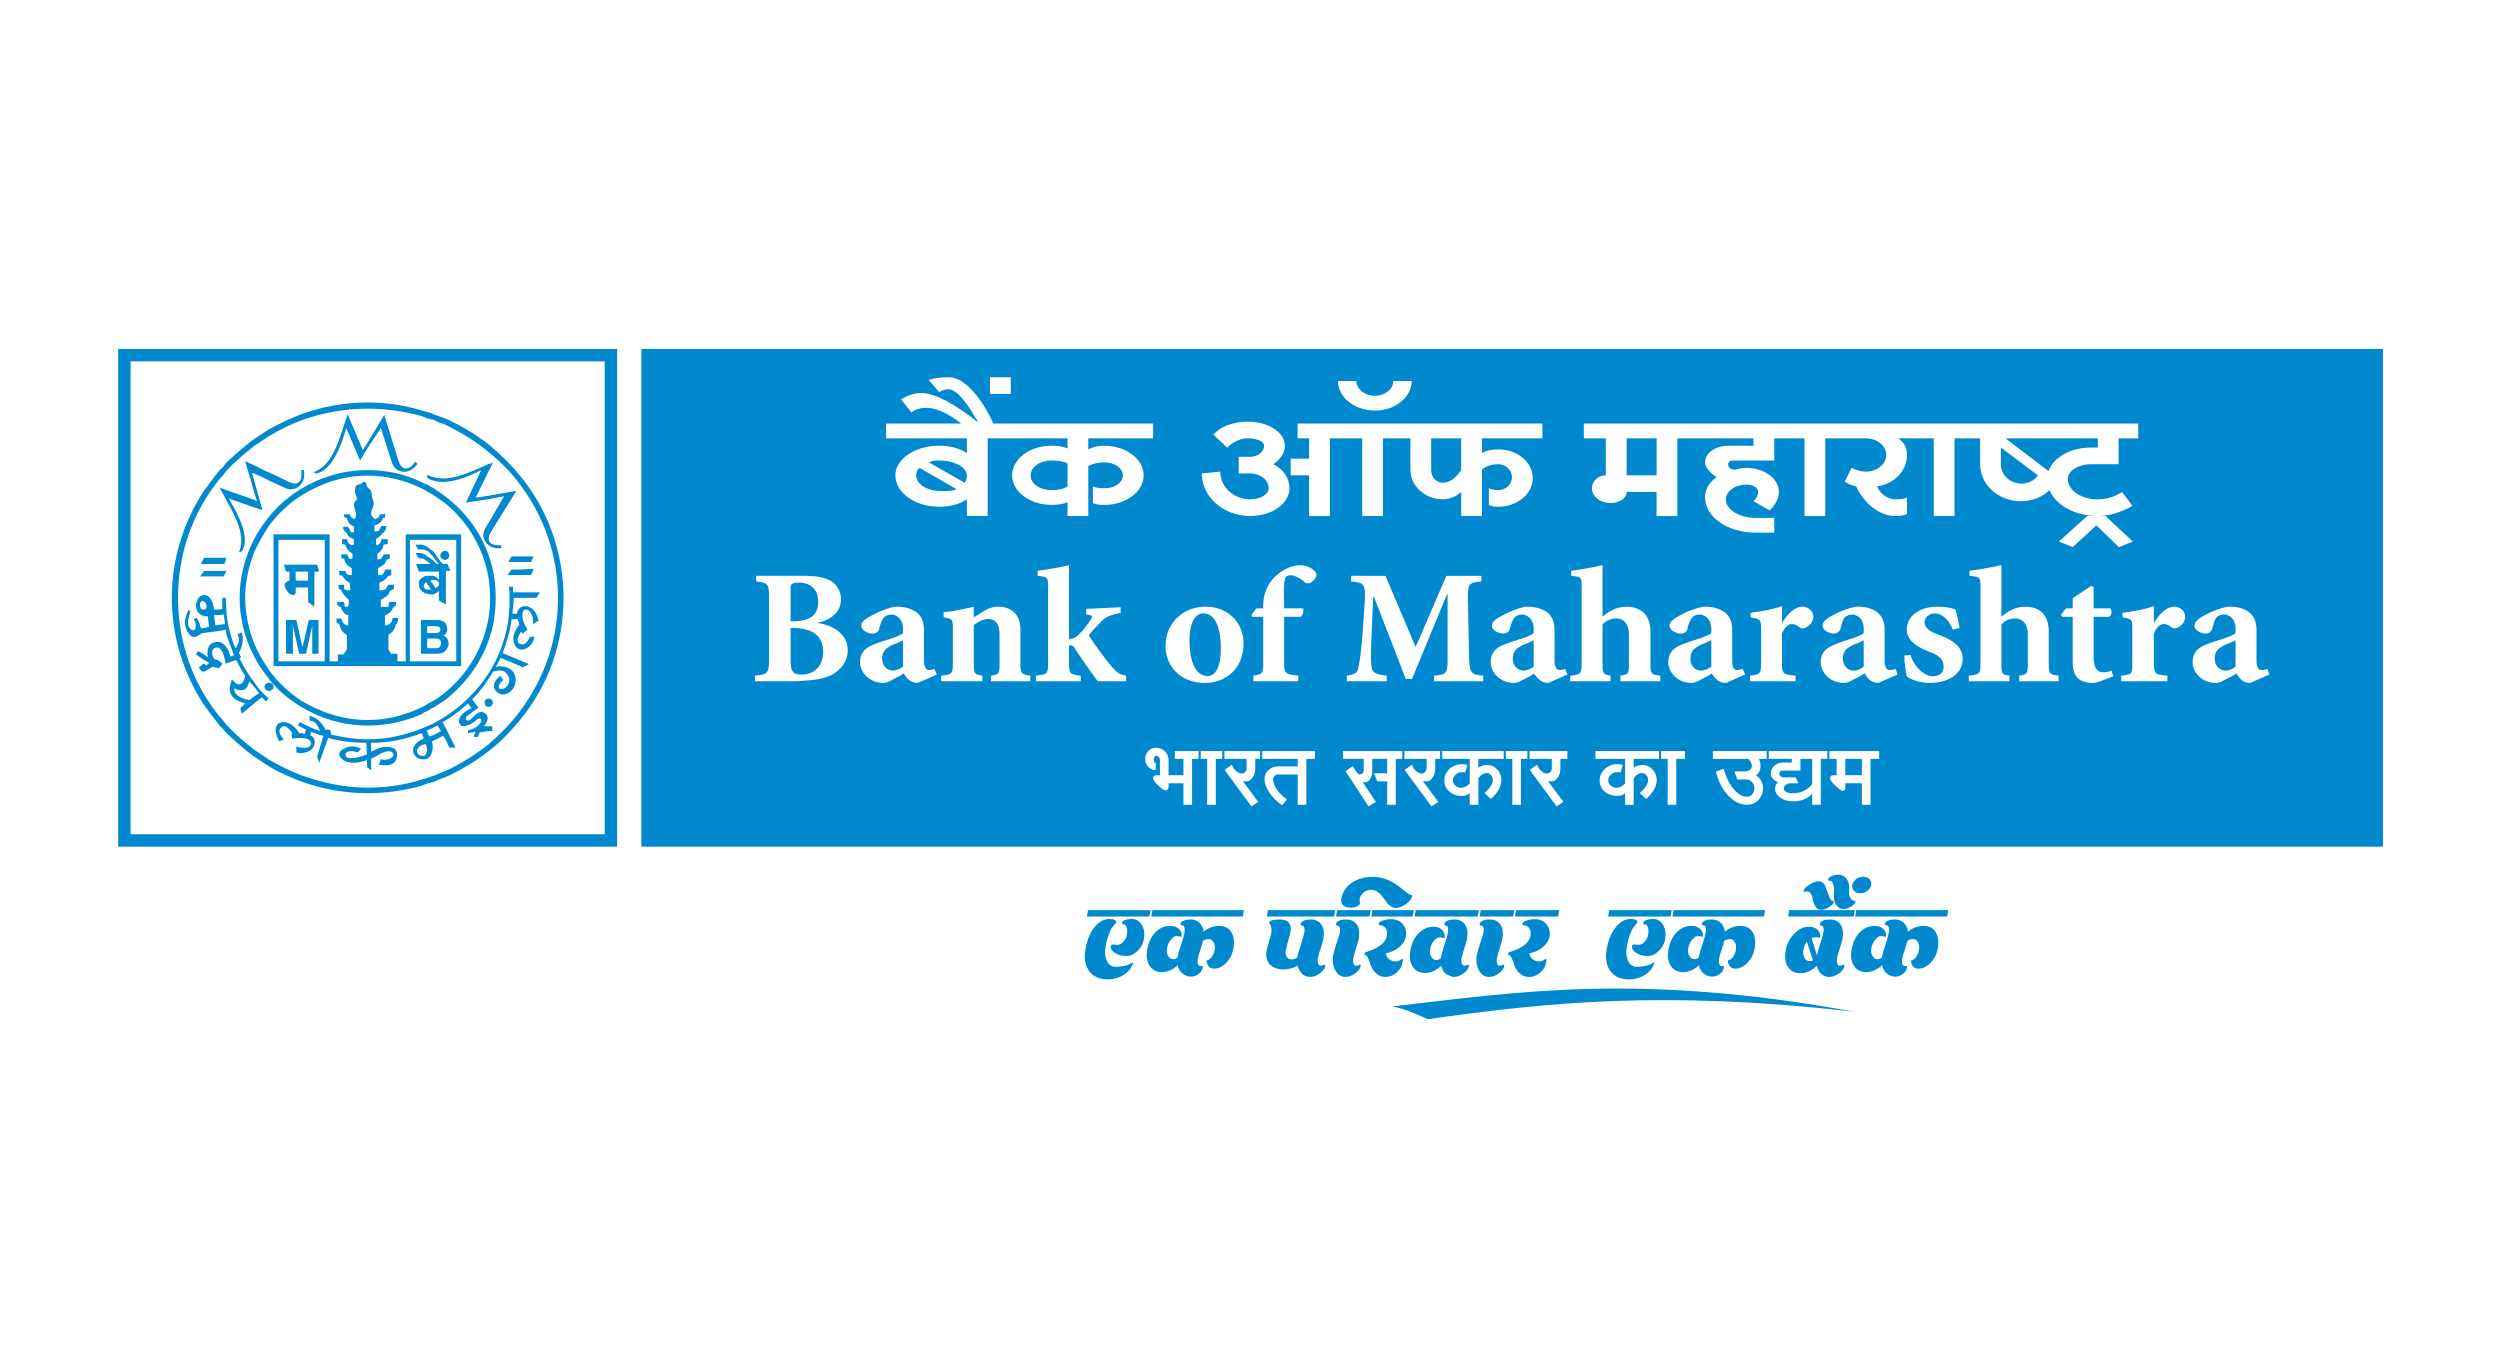 <svg width="260" height="140" viewBox="0 0 260 140" fill="none" xmlns="http://www.w3.org/2000/svg">
<rect width="260" height="140" fill="white"/>
<g clip-path="url(#clip0_469_2)">
<path d="M250 34H10V90.092H250V34Z" fill="white"/>
<path d="M64.184 36.293H12.289V88.055H64.184V36.293Z" fill="#0089CF"/>
<path d="M62.889 37.585H13.585V86.763H62.889V37.585Z" fill="white"/>
<path d="M54.143 49.539C56.951 52.985 58.606 57.436 58.606 62.174C58.606 66.985 56.95 71.362 54.143 74.808V73.875C56.591 70.572 58.031 66.553 58.031 62.173C58.031 57.794 56.591 53.774 54.143 50.471V49.539ZM54.143 69.281L54.359 69.424L55.007 69.066L54.143 68.706V69.281ZM54.143 67.559C54.72 67.63 55.511 67.055 55.582 66.195L55.079 66.266C54.863 66.769 54.575 67.127 54.143 66.985L54.143 67.559ZM54.143 65.764L54.215 65.692L54.359 65.907L54.863 65.476C54.143 64.399 54.215 63.465 54.647 63.395C55.152 63.322 55.511 64.112 55.439 64.901L56.015 64.543C55.799 63.609 55.295 63.035 54.575 63.035C54.431 63.035 54.288 63.106 54.143 63.178V65.764ZM54.143 62.174H55.799L56.159 61.6H54.144L54.143 62.174ZM54.143 59.806H55.224L55.511 59.159L54.144 59.23L54.143 59.806ZM54.143 58.441H55.224L55.511 57.867H54.144L54.143 58.441ZM50.833 46.237V47.026C52.057 48.031 53.208 49.181 54.144 50.472L54.143 49.539C53.135 48.319 52.057 47.241 50.833 46.237ZM54.143 74.808V73.875C53.208 75.167 52.056 76.318 50.832 77.394V78.112C52.057 77.178 53.136 76.029 54.143 74.808ZM54.144 57.867H53.208L52.847 58.441H54.143L54.144 57.867ZM54.144 59.23H53.208L52.776 59.805H54.143L54.144 59.23ZM54.144 61.6H53.351C53.351 61.457 53.351 61.24 53.351 61.026H52.92C52.992 61.457 52.992 61.815 52.992 62.174C53.064 65.046 52.272 67.702 50.832 69.999V70.574C50.976 70.359 51.12 70.143 51.264 69.856C51.696 69.713 52.272 69.641 52.56 69.928C53.423 70.718 52.704 71.58 52.272 71.651C51.696 71.794 51.769 71.149 52.343 70.717C52.201 70.574 52.128 70.431 52.056 70.286C51.193 70.86 51.12 71.794 51.985 72.154C52.56 72.44 53.423 71.866 53.568 71.147C53.927 69.567 52.488 69.137 51.552 69.353C51.769 69.066 51.913 68.706 52.057 68.419L54.144 69.28L54.143 68.706L52.273 67.917C52.705 66.768 53.064 65.62 53.209 64.399H53.856L54.001 64.973C53.496 65.62 53.209 66.338 53.496 66.984C53.64 67.342 53.856 67.486 54.144 67.557V66.984H54.072C53.712 66.768 53.784 66.337 54.144 65.763L54.143 63.178C53.927 63.322 53.784 63.538 53.784 63.825H53.28C53.351 63.322 53.423 62.748 53.423 62.173L54.143 62.174L54.144 61.6ZM50.833 76.03V75.528H51.194V76.03H50.833ZM50.833 73.517V72.656C51.049 72.656 51.265 72.799 51.265 73.086C51.264 73.301 51.049 73.517 50.833 73.517ZM50.833 66.554V64.113C50.904 63.539 50.977 62.821 50.977 62.174C50.977 61.528 50.904 60.882 50.833 60.236V57.795C51.337 59.159 51.552 60.667 51.552 62.174C51.552 63.682 51.337 65.189 50.833 66.554ZM50.833 56.718V56.144C50.904 56.575 51.337 56.718 52.128 56.718V57.004C51.552 57.077 51.12 56.934 50.833 56.718ZM50.833 55.928V54.348L52.416 51.619L50.833 51.907V51.549L53.712 51.045L51.121 55.209C50.977 55.497 50.833 55.713 50.833 55.928ZM50.833 48.964V48.246C50.977 48.246 51.12 48.174 51.265 48.103L50.833 48.964ZM46.298 43.508C47.882 44.226 49.466 45.159 50.833 46.237V47.026C49.466 45.877 47.882 44.944 46.298 44.155V43.508ZM50.832 78.112C49.466 79.188 47.882 80.121 46.298 80.84V80.194C47.882 79.476 49.465 78.47 50.832 77.394V78.112ZM50.833 48.246V48.964L49.466 51.765L50.833 51.55V51.909L48.457 52.268L50.041 48.894C48.96 49.468 47.523 50.042 46.299 50.115V49.755C47.738 49.683 49.393 48.892 50.833 48.246ZM50.833 54.348L50.473 54.923C50.112 55.569 50.258 56.287 50.833 56.718V56.144C50.833 56.071 50.833 56 50.833 55.928V54.348ZM50.833 57.795C49.97 55.282 48.314 53.128 46.298 51.62V52.339C48.674 54.278 50.328 57.078 50.833 60.236V57.795ZM50.833 64.113V66.554C49.97 69.067 48.314 71.22 46.298 72.8V72.01C48.674 70.071 50.328 67.271 50.833 64.113ZM50.832 69.999L50.833 70.574C50.328 71.363 49.754 72.082 49.105 72.728L49.754 73.589C49.393 73.876 48.96 74.163 48.602 74.45C48.242 74.666 48.53 75.24 49.034 74.737C49.466 74.306 49.896 73.804 50.401 74.163C50.904 74.45 50.761 75.024 50.328 75.527L50.833 75.528V76.029L49.896 76.173L49.68 76.675L49.25 76.603L49.466 76.101L48.674 76.243V75.958C49.25 75.816 49.68 75.599 49.969 75.169C50.258 74.737 49.825 74.523 49.466 74.953C49.104 75.313 48.242 75.672 47.954 75.456C47.377 74.953 47.954 74.093 49.033 73.662L48.674 73.16C47.954 73.805 47.161 74.451 46.298 74.954V74.523C48.098 73.374 49.68 71.794 50.832 69.999ZM50.833 72.656C50.545 72.656 50.401 72.799 50.401 73.086C50.401 73.301 50.544 73.517 50.833 73.517V72.656ZM46.298 76.819L46.73 77.753H47.378L46.298 75.6V76.819ZM46.298 69.281V68.779H47.451V56.144H46.298V55.569H47.954V69.281H46.298ZM46.298 67.702C46.514 67.487 46.658 67.2 46.658 66.912C46.658 66.626 46.514 66.339 46.298 66.195V67.702ZM46.298 65.979C46.37 65.907 46.514 65.693 46.514 65.405C46.514 65.191 46.442 64.974 46.298 64.76V65.979ZM46.298 62.821V58.657H46.514L46.874 59.373H46.37V62.891L46.298 62.821ZM46.298 58.226V57.292C46.514 57.292 46.73 57.507 46.73 57.794C46.73 58.01 46.514 58.226 46.298 58.226ZM45.074 43.077V43.651C45.435 43.866 45.866 44.01 46.298 44.154V43.508C45.866 43.365 45.435 43.221 45.074 43.077ZM46.298 80.84V80.194C45.866 80.338 45.435 80.554 45.074 80.696V81.342C45.435 81.127 45.866 80.984 46.298 80.84ZM46.298 49.754C45.866 49.754 45.435 49.754 45.074 49.611V49.969C45.435 50.114 45.794 50.114 46.298 50.114V49.754ZM46.298 51.62C45.866 51.261 45.435 51.047 45.074 50.759V51.477C45.507 51.764 45.866 52.052 46.298 52.339V51.62ZM46.298 55.569V56.144H45.074V55.569H46.298ZM46.298 57.292V58.226C46.01 58.226 45.794 58.011 45.794 57.795C45.794 57.508 46.01 57.292 46.298 57.292ZM46.298 58.657V62.821L45.65 62.461V61.456C45.507 61.599 45.291 61.742 45.074 61.815V60.809L45.291 61.168C45.434 61.096 45.578 60.953 45.65 60.882V60.522C45.578 60.522 45.578 60.522 45.578 60.522C45.507 60.38 45.291 60.307 45.074 60.307V59.876C45.291 59.947 45.507 60.091 45.65 60.307V59.447H45.074V58.297C45.146 58.441 45.291 58.513 45.435 58.658H45.65C45.435 58.442 45.219 58.155 45.074 57.939V57.364C45.435 57.795 45.65 58.298 46.083 58.657L46.298 58.657ZM46.298 64.76C46.083 64.616 45.866 64.472 45.435 64.472H45.074V65.118H45.291C45.578 65.118 45.794 65.19 45.794 65.477C45.794 65.764 45.578 65.836 45.291 65.836H45.074V66.41H45.363C45.65 66.41 45.866 66.554 45.866 66.842C45.866 67.201 45.722 67.416 45.363 67.416H45.074V67.99H45.219C45.866 67.99 46.082 67.918 46.298 67.703V66.195C46.226 66.122 46.154 66.123 46.083 66.123C46.154 66.051 46.226 66.051 46.298 65.979V64.76ZM46.298 68.779H45.074V69.281H46.298V68.779ZM46.298 72.01C45.866 72.369 45.507 72.657 45.074 72.871V73.589C45.435 73.374 45.866 73.086 46.298 72.8V72.01ZM46.298 74.522C45.866 74.809 45.435 75.024 45.074 75.24V75.671C45.219 75.6 45.363 75.528 45.507 75.455L45.867 76.03L45.075 76.461V77.036L46.083 76.532L46.299 76.819V75.599L46.011 75.096C46.083 75.096 46.155 75.024 46.299 74.952L46.298 74.522ZM44.787 42.934C44.859 43.005 44.929 43.005 45.074 43.077V43.651C44.93 43.651 44.859 43.651 44.787 43.58V42.934ZM45.074 81.342C44.93 81.342 44.859 81.343 44.787 81.414V80.768C44.858 80.768 44.929 80.696 45.074 80.696V81.342ZM45.074 49.611V49.969C44.93 49.969 44.859 49.898 44.787 49.898V49.539C44.859 49.539 44.93 49.611 45.074 49.611ZM45.074 50.759V51.477C45.003 51.406 44.859 51.333 44.787 51.333V50.616C44.859 50.687 44.93 50.687 45.074 50.759ZM45.074 55.569H44.787V56.144H45.074V55.569ZM45.074 57.364C45.003 57.293 44.859 57.22 44.787 57.148V57.651C44.858 57.723 45.002 57.794 45.074 57.937V57.364ZM45.074 58.297C44.93 58.226 44.859 58.154 44.787 58.083V58.657V59.446L45.074 59.447V58.297ZM45.074 59.877C45.003 59.877 44.859 59.877 44.787 59.877V60.381C44.858 60.381 45.002 60.308 45.074 60.308V59.877ZM45.074 60.81L44.787 60.451V61.24L44.858 61.312H44.787V61.815C44.858 61.815 45.002 61.815 45.074 61.815V60.81ZM45.074 64.472V65.118H44.787V64.472H45.074ZM45.074 65.836V66.41L44.787 66.409V65.836L45.074 65.836ZM45.074 67.414V67.989H44.787V67.414H45.074ZM45.074 68.779V69.281H44.787V68.779H45.074ZM45.074 72.871V73.589C44.93 73.66 44.859 73.66 44.787 73.732V73.014C44.859 73.015 45.003 72.943 45.074 72.871ZM45.074 75.24V75.671C45.003 75.743 44.859 75.743 44.787 75.815V75.383C44.859 75.312 45.003 75.312 45.074 75.24ZM45.074 76.461V77.035L44.93 77.106C45.074 77.681 45.003 78.183 44.787 78.541V76.532L45.074 76.461ZM44.426 42.862V43.509C44.571 43.509 44.715 43.581 44.787 43.581V42.934C44.715 42.933 44.571 42.862 44.426 42.862ZM44.787 81.414V80.768C44.715 80.84 44.571 80.84 44.426 80.912V81.487C44.571 81.487 44.714 81.414 44.787 81.414ZM44.787 49.539C44.715 49.467 44.571 49.467 44.426 49.396V49.683C44.571 49.754 44.642 49.826 44.787 49.897L44.787 49.539ZM44.787 50.616C44.715 50.544 44.571 50.472 44.426 50.4V51.118C44.571 51.19 44.714 51.262 44.787 51.333V50.616ZM44.787 55.569V56.144H44.426V55.569H44.787ZM44.787 57.148V57.651C44.715 57.508 44.642 57.436 44.571 57.364C44.5 57.364 44.5 57.292 44.427 57.292V56.861C44.5 56.861 44.5 56.933 44.5 56.933C44.642 57.005 44.714 57.077 44.787 57.148ZM44.787 58.082V58.657L44.426 58.369V57.867C44.571 57.938 44.715 58.01 44.787 58.082ZM44.787 58.657V59.445H44.426V58.657H44.787ZM44.787 59.877V60.381L44.787 60.452V61.241L44.426 60.739V59.877C44.499 59.877 44.571 59.877 44.642 59.877C44.715 59.877 44.714 59.877 44.787 59.877ZM44.787 61.312V61.815C44.642 61.815 44.571 61.815 44.426 61.742V61.312C44.571 61.312 44.642 61.312 44.787 61.312ZM44.787 64.472H44.426V65.118H44.787V64.472ZM44.787 65.836H44.426V66.409H44.787V65.836ZM44.787 67.414H44.426V67.989H44.787V67.414ZM44.787 68.779H44.426V69.281H44.787V68.779ZM44.787 73.015C44.715 73.086 44.571 73.159 44.426 73.23V73.948C44.571 73.876 44.715 73.805 44.787 73.733V73.015ZM44.787 75.384C44.715 75.384 44.571 75.455 44.426 75.528V75.959C44.571 75.887 44.715 75.816 44.787 75.816V75.384ZM44.787 76.532L44.642 76.604L44.427 76.102V78.902C44.571 78.831 44.715 78.688 44.788 78.543L44.787 76.532ZM43.923 42.718C44.067 42.718 44.283 42.791 44.426 42.862V43.508C44.283 43.436 44.067 43.365 43.923 43.293V42.718ZM44.426 81.487C44.283 81.558 44.067 81.63 43.923 81.702V81.056C44.067 80.984 44.283 80.984 44.426 80.912V81.487ZM44.426 49.396V49.683C44.426 49.683 44.426 49.683 44.426 49.611V49.323C44.426 49.323 44.426 49.323 44.426 49.396ZM44.426 50.4V51.118C44.283 50.976 44.067 50.904 43.923 50.832V50.185C44.067 50.257 44.283 50.328 44.426 50.4ZM44.426 55.569H43.923V56.144H44.426V55.569ZM44.427 56.861C44.284 56.79 44.067 56.718 43.923 56.646V57.148H43.995C44.138 57.148 44.283 57.22 44.427 57.292V56.861ZM44.426 57.867C44.426 57.795 44.355 57.795 44.355 57.795C44.211 57.651 44.067 57.58 43.923 57.58V58.082H43.995L44.426 58.369V57.867ZM44.426 58.657H43.923V59.445H44.426V58.657ZM44.426 59.877C44.211 59.877 44.067 59.949 43.923 60.092V61.527C44.067 61.6 44.211 61.742 44.426 61.742V61.312C44.283 61.312 44.211 61.239 44.139 61.168C43.995 60.953 44.067 60.737 44.355 60.521L44.426 60.737V59.877ZM44.426 64.472V65.118V65.836V66.409V67.414V67.989L43.923 67.99V64.472H44.426ZM44.426 68.779V69.281H43.923V68.779H44.426ZM44.426 73.23V73.948C44.283 74.02 44.067 74.092 43.923 74.235V73.517C44.067 73.446 44.283 73.374 44.426 73.23ZM44.426 75.528V75.959C44.426 75.959 44.426 75.959 44.355 75.959L44.427 76.102V78.902C44.284 78.974 44.067 78.974 43.923 78.974V78.615C44.355 78.687 44.571 78.041 44.283 77.394C44.139 77.394 43.995 77.466 43.923 77.466V76.892C43.995 76.819 43.995 76.819 44.067 76.749L43.923 76.389V75.743C44.067 75.671 44.283 75.6 44.426 75.528ZM38.237 41.857V42.503C40.179 42.503 42.124 42.79 43.923 43.292V42.718C42.123 42.144 40.179 41.857 38.237 41.857ZM43.923 81.702V81.056C42.123 81.63 40.179 81.917 38.237 81.917V82.491C40.179 82.491 42.123 82.204 43.923 81.702ZM43.923 50.185C42.195 49.324 40.253 48.892 38.237 48.892V49.466C40.252 49.466 42.195 49.969 43.923 50.831V50.185ZM43.923 55.569H42.195V68.779H41.332V67.99H40.685L40.397 67.559V66.05C40.613 65.764 40.757 65.907 41.044 65.332L41.188 64.901C41.332 64.83 41.404 64.543 41.404 64.255H40.828C40.828 64.83 40.324 65.045 40.037 65.045V63.968C40.253 63.897 40.397 63.897 40.685 63.538L40.899 63.178C41.043 63.106 41.115 63.035 41.187 62.891V62.604H40.468L40.397 63.106H39.605V62.389C39.965 62.174 40.468 61.958 40.541 61.456C40.613 61.456 40.9 61.24 40.973 61.24V60.809H40.397L40.18 61.17C40.037 61.457 39.389 61.385 39.461 61.385V60.595C39.822 60.452 40.18 60.236 40.325 59.949L40.685 59.806V59.232H40.037C40.037 59.447 39.893 59.663 39.677 59.806C39.534 59.806 39.461 59.806 39.317 59.806V59.088C39.677 58.873 40.108 58.728 40.179 58.226L40.541 58.082V57.651H39.892C39.892 57.795 39.677 58.011 39.605 58.154H39.243V57.579C39.605 57.364 39.821 57.077 39.891 56.646L40.324 56.575V56.071H39.676C39.533 56.718 39.243 56.718 39.101 56.646V56.071C39.46 55.856 39.46 55.785 39.821 55.425C40.108 55.282 40.324 54.636 40.036 54.707H39.749C39.533 54.707 39.533 55.067 39.387 55.209C39.316 55.209 39.1 55.281 38.955 55.281V54.635C39.316 54.564 39.748 54.276 39.82 53.845H40.035C40.035 53.774 40.035 53.63 40.107 53.486C39.891 53.486 39.675 53.486 39.532 53.486C39.459 53.773 39.243 53.918 39.027 53.989C38.74 53.774 38.667 53.774 38.595 53.415C38.595 52.911 39.099 52.48 38.739 51.906L38.667 51.547C38.667 50.973 38.451 50.901 38.235 50.685V69.28H43.922V68.777H42.626V56.144H43.922V55.569H43.923ZM43.923 56.646V57.148H43.491L43.203 56.646H43.923ZM43.923 57.58V58.082H43.563L43.203 57.509C43.418 57.509 43.563 57.509 43.779 57.509C43.851 57.508 43.851 57.508 43.923 57.58ZM43.923 58.657V59.445H43.563L43.275 58.657H43.923ZM43.923 60.092V61.527C43.707 61.312 43.563 61.096 43.563 60.809C43.491 60.523 43.635 60.236 43.923 60.092ZM43.923 64.472H43.779V67.99H43.923V64.472ZM43.923 73.517C42.195 74.378 40.253 74.881 38.237 74.881V75.455C40.252 75.455 42.195 75.024 43.923 74.235V73.517ZM43.923 75.743C42.123 76.461 40.253 76.891 38.237 76.891V79.834L38.597 80.121V78.901C38.884 78.758 39.101 78.686 39.316 78.542C39.821 78.182 40.684 77.896 40.899 78.398C41.043 78.83 40.253 79.117 39.605 78.973C39.533 79.188 39.46 79.404 39.388 79.547C39.965 79.619 40.9 79.691 41.188 79.044C41.475 78.327 41.259 77.681 40.253 77.681C39.749 77.61 39.172 77.896 38.597 78.184V77.25C40.468 77.25 42.195 76.891 43.851 76.244L43.923 76.389V75.743ZM43.923 76.892C42.627 77.466 42.771 78.543 43.563 78.901C43.635 78.901 43.779 78.973 43.923 78.973V78.614C43.851 78.614 43.707 78.542 43.635 78.542C43.204 78.255 43.275 77.753 43.923 77.466V76.892ZM38.237 46.595V46.021L39.965 43.149L41.404 47.816C41.764 48.964 42.411 49.036 43.204 48.03L43.419 48.246C42.483 49.538 41.115 49.179 40.756 48.102L39.605 44.512L38.237 46.595ZM38.237 82.491C35.861 82.491 33.486 82.06 31.327 81.27V80.625C33.486 81.413 35.861 81.917 38.237 81.917V82.491ZM31.327 43.077C33.486 42.288 35.861 41.857 38.237 41.857V42.503C35.861 42.503 33.486 42.934 31.327 43.724V43.077ZM38.237 46.021V46.595L37.445 47.887L36.006 44.512C35.503 46.45 34.422 49.036 32.84 49.25L32.624 49.107C34.784 48.318 35.359 45.303 36.15 43.077L37.734 46.809L38.237 46.021ZM38.237 48.893V49.467C35.718 49.467 33.343 50.257 31.327 51.549V50.831C33.342 49.611 35.718 48.893 38.237 48.893ZM38.237 50.687V69.281H31.327V68.779H33.774V56.144H31.327V55.569H34.278V68.779H35.141V68.061H35.718L36.077 67.559V66.05C35.718 65.835 35.43 65.548 35.286 64.901L34.998 64.759V64.328H35.503C35.574 64.83 35.934 65.045 36.222 65.045V63.968C35.934 63.968 35.718 63.753 35.503 63.322L35.43 63.107C35.287 63.107 35.142 63.035 35.07 62.891V62.605H35.79L35.861 63.107H36.222L36.294 62.389C35.934 62.102 35.646 61.742 35.43 61.312C35.358 61.312 35.287 61.241 35.214 61.241C35.214 61.098 35.214 60.954 35.214 60.81H35.79V61.17C35.79 61.457 36.438 61.385 36.438 61.385L36.367 60.595C36.078 60.523 35.79 60.164 35.575 59.877L35.288 59.806V59.375H35.935C35.935 59.518 36.007 59.661 36.222 59.806C36.294 59.806 36.438 59.806 36.583 59.806V59.088C36.15 58.873 35.862 58.585 35.791 58.082H35.504V57.651H36.15C36.15 57.794 36.222 58.011 36.367 58.154L36.654 58.081V57.579C36.294 57.364 36.007 57.077 35.935 56.646L35.575 56.575V56.071H36.078C36.222 56.718 36.583 56.718 36.799 56.646V56.071C36.438 55.928 36.15 55.785 36.078 55.425C35.791 55.282 35.504 54.779 35.791 54.779H36.078C36.294 54.779 36.367 55.138 36.511 55.354C36.583 55.354 36.726 55.354 36.799 55.354V54.707C36.438 54.707 36.15 54.276 36.078 53.846H35.862C35.791 53.774 35.791 53.631 35.791 53.486C36.007 53.486 36.15 53.486 36.368 53.486C36.439 53.774 36.654 53.919 36.87 53.989L37.014 53.774C37.014 53.63 37.014 53.487 37.014 53.343C36.87 52.768 36.583 52.338 37.158 51.907L36.942 51.333C36.8 50.185 37.304 50.543 37.734 50.185C37.807 50.041 38.023 50.113 38.095 50.256C38.093 50.472 38.165 50.616 38.237 50.687ZM38.237 74.882V75.455C35.718 75.455 33.343 74.738 31.327 73.517V72.872C33.342 74.092 35.718 74.882 38.237 74.882ZM38.237 76.891V79.834L38.165 79.691V79.045C37.374 79.332 36.51 79.477 35.79 79.117C35.214 78.758 34.998 78.184 35.861 77.825C36.366 77.538 36.941 77.538 37.59 77.897C37.445 77.968 37.302 78.112 37.23 78.256C36.438 77.969 35.861 78.184 35.934 78.543C36.006 78.974 36.798 78.974 38.165 78.47L38.094 77.25C36.725 77.25 35.43 77.106 34.134 76.748L33.198 79.332L32.982 78.686L33.63 76.531C33.198 76.46 32.766 76.244 32.336 76.101L32.264 76.461C32.623 76.604 32.839 76.963 32.694 77.466C32.552 77.968 32.048 78.255 31.328 78.327V77.752C31.832 77.825 32.264 77.752 32.336 77.394C32.407 77.035 32.048 76.748 31.328 76.748V76.244L31.688 76.317L31.832 75.885C31.688 75.814 31.544 75.742 31.328 75.599V75.168C31.975 75.527 32.623 75.815 33.272 76.029C33.056 75.383 32.766 74.951 32.191 74.951V74.449C32.839 74.593 33.414 75.023 33.847 75.885H34.351L34.422 76.388C35.646 76.676 36.94 76.891 38.237 76.891ZM31.327 67.99H31.831L32.478 65.046V67.99H33.126V64.472H32.118L31.471 67.272L31.327 66.769V67.99ZM31.327 61.098H32.047V62.606L32.694 63.108V59.447H33.198L32.982 58.728H31.327V59.447H32.047V60.381H31.327V61.098ZM31.327 50.328C31.615 49.969 31.687 49.467 31.615 48.893H31.327V50.328ZM31.327 81.27V80.625C30.175 80.194 29.024 79.619 27.944 78.974V79.691C29.024 80.338 30.175 80.84 31.327 81.27ZM27.944 44.657V45.375C29.024 44.729 30.175 44.155 31.327 43.724V43.077C30.175 43.508 29.024 44.082 27.944 44.657ZM31.327 48.893C31.471 50.185 30.966 50.616 29.888 50.041L27.944 49.108V49.968L29.672 50.758C30.32 51.045 30.967 50.83 31.328 50.327L31.327 48.893ZM31.327 50.831C30.032 51.619 28.88 52.626 27.944 53.774V54.708C28.88 53.487 30.031 52.339 31.327 51.55V50.831ZM31.327 55.569H28.448V68.779V69.281H31.327V68.779H28.952V56.144H31.327V55.569ZM31.327 58.728H29.527L29.743 59.447H30.104V60.381C29.527 60.595 29.455 60.81 29.816 61.386C29.959 61.673 30.249 61.888 30.608 61.888C30.823 61.673 30.752 61.457 30.752 61.098L31.327 61.098V60.381L30.752 60.38V59.447H31.327V58.728ZM31.327 66.769L30.823 64.471H29.743V67.989H30.463V65.045L31.11 67.989H31.326L31.327 66.769ZM31.327 72.872C30.032 72.01 28.88 70.933 27.944 69.641V70.574C28.88 71.794 30.031 72.728 31.327 73.516V72.872ZM31.327 75.169C31.327 75.169 31.255 75.097 31.183 75.097L30.967 75.455C31.111 75.528 31.255 75.599 31.328 75.599L31.327 75.169ZM31.327 76.245H31.111C30.679 75.528 30.104 75.097 29.455 75.097C28.808 75.097 28.305 75.671 29.024 77.106L29.527 76.892C29.096 76.461 28.88 75.958 29.239 75.671C29.527 75.312 29.959 75.6 30.392 76.245L30.32 76.389L30.392 76.819C30.752 76.749 31.111 76.748 31.328 76.748L31.327 76.245ZM31.327 77.753C31.183 77.753 30.966 77.682 30.823 77.61V78.256C31.039 78.328 31.183 78.328 31.327 78.328V77.753ZM27.944 71.866V71.005C28.231 71.005 28.448 71.149 28.448 71.436C28.448 71.65 28.232 71.866 27.944 71.866ZM27.944 79.691C27.872 79.619 27.8 79.548 27.728 79.548V78.831C27.8 78.901 27.872 78.974 27.944 78.974V79.691ZM27.728 44.8C27.8 44.8 27.872 44.729 27.944 44.657V45.375C27.872 45.447 27.8 45.447 27.728 45.518V44.8ZM27.944 49.108V49.969L27.728 49.826V49.036L27.944 49.108ZM27.944 53.774V54.708C27.872 54.852 27.8 54.995 27.728 55.068V54.062C27.8 53.99 27.872 53.846 27.944 53.774ZM27.944 69.641V70.574C27.872 70.502 27.8 70.359 27.728 70.287V69.282C27.8 69.425 27.872 69.497 27.944 69.641ZM27.944 71.005V71.866C27.872 71.866 27.8 71.793 27.728 71.793V71.076C27.8 71.004 27.872 71.005 27.944 71.005ZM27.728 72.871V72.44C27.8 72.511 27.872 72.583 27.944 72.656L27.728 72.871ZM27.728 79.548V78.831C27.297 78.543 26.865 78.256 26.432 77.969V78.687C26.865 78.974 27.297 79.261 27.728 79.548ZM26.432 45.662V46.38C26.865 46.093 27.297 45.805 27.728 45.518V44.8C27.297 45.088 26.865 45.375 26.432 45.662ZM27.728 49.036L26.432 48.389V49.251L27.728 49.826V49.036ZM27.728 54.062C27.224 54.708 26.792 55.354 26.432 56.071V57.436C26.792 56.646 27.224 55.856 27.728 55.068V54.062ZM27.728 69.281C27.224 68.564 26.792 67.773 26.432 66.912V68.276C26.792 68.994 27.224 69.64 27.728 70.286V69.281ZM27.728 71.076C27.584 71.148 27.513 71.219 27.513 71.435C27.513 71.579 27.584 71.723 27.728 71.794V71.076ZM27.728 72.44C27.224 72.009 26.792 71.507 26.432 70.933V71.435L26.936 72.082L26.432 72.441V73.16L27.224 72.513C27.369 72.657 27.512 72.8 27.656 72.944L27.728 72.872V72.44ZM26.432 52.77V51.98L26.72 52.124L26.432 51.19V49.969L27.297 53.056L26.432 52.77ZM26.432 78.687C25.425 77.969 24.489 77.106 23.553 76.245V75.384C24.417 76.318 25.425 77.179 26.432 77.969V78.687ZM23.553 48.103C24.489 47.242 25.425 46.38 26.432 45.662V46.38C25.425 47.17 24.417 48.031 23.553 48.964V48.103ZM26.432 48.389V49.251L26.216 49.179L26.432 49.968V51.19L25.497 47.959L26.432 48.389ZM26.432 51.98V52.769L23.769 51.836C24.85 53.558 26.073 56.071 25.137 57.363L24.85 57.436C25.569 55.783 24.561 53.845 23.554 52.051V50.974L26.432 51.98ZM26.432 56.071V57.436C25.857 58.943 25.497 60.522 25.497 62.174C25.497 63.825 25.857 65.405 26.432 66.912V68.276C25.497 66.481 24.921 64.398 24.921 62.173C24.921 59.949 25.497 57.867 26.432 56.071ZM26.432 70.933V71.435L25.928 70.862C25.713 71.794 25.209 72.01 24.345 71.58C24.345 72.297 25.065 72.657 25.928 72.8L26.432 72.441V73.16L25.137 74.236L24.993 73.661L25.497 73.159C23.698 72.657 23.698 71.724 24.13 70.645C24.705 71.435 25.282 71.364 25.497 70.286C25.137 69.784 24.85 69.21 24.561 68.636L23.553 68.994V67.343C23.769 67.559 23.841 67.918 23.985 68.277L24.345 68.134C24.058 67.416 23.769 66.698 23.554 65.979V63.754C23.698 65.046 23.986 66.266 24.489 67.415C24.851 66.985 24.993 66.481 24.705 65.979L25.138 65.764C25.353 66.339 25.282 67.056 24.851 67.919L25.067 68.349L24.922 68.493C25.353 69.353 25.857 70.215 26.432 70.933ZM23.553 76.245V75.384C23.339 75.097 23.121 74.809 22.835 74.523V75.457C23.121 75.743 23.338 75.958 23.553 76.245ZM22.835 48.893V49.827C23.122 49.54 23.339 49.252 23.553 48.965V48.104C23.338 48.389 23.121 48.677 22.835 48.893ZM23.553 50.975L22.835 50.687C23.05 51.119 23.339 51.62 23.553 52.052V50.975ZM23.553 63.753C23.553 63.251 23.481 62.676 23.481 62.174H23.121C23.121 62.605 23.121 62.963 23.121 63.322L22.834 63.395V63.968L23.265 63.897L23.409 64.901L22.834 64.974V65.62L23.481 65.477C23.481 65.691 23.553 65.836 23.553 65.979L23.553 63.753ZM23.553 67.343C23.41 67.056 23.121 66.841 22.835 66.769V67.415C23.122 67.63 23.339 68.204 23.481 69.067L23.553 68.994V67.343ZM22.835 69.425V68.78C22.978 68.851 23.05 68.922 23.122 69.067L22.835 69.425ZM22.835 59.949V59.375H23.553L23.266 59.949H22.835ZM22.835 58.657V58.01H23.553L23.338 58.657H22.835ZM22.835 75.455C22.258 74.738 21.683 73.948 21.107 73.159V72.01C21.611 72.871 22.187 73.734 22.835 74.523V75.455ZM21.107 51.19C21.683 50.4 22.258 49.611 22.835 48.893V49.827C22.187 50.616 21.611 51.478 21.107 52.339V51.19ZM22.835 58.01V58.657H21.107V58.226L21.25 58.011L22.835 58.01ZM22.835 59.374H21.25L21.107 59.517V59.948L22.835 59.949V59.374ZM22.835 63.395V63.968H22.258L22.402 65.045L22.835 64.973V65.62L21.107 65.834V65.331L21.754 65.188L21.611 64.111C21.467 64.111 21.25 64.038 21.107 64.038V63.394C21.178 63.394 21.25 63.394 21.25 63.394C21.466 63.321 21.537 63.106 21.466 62.89C21.395 62.675 21.25 62.531 21.106 62.531V61.885C21.611 61.813 22.114 62.171 22.257 63.393H22.835V63.395ZM22.835 66.769V67.415C22.762 67.343 22.69 67.343 22.547 67.343C21.899 67.343 21.971 68.203 22.331 68.563C22.547 68.635 22.691 68.635 22.835 68.779V69.423L22.763 69.496L22.115 69.353L21.467 69.712C21.396 69.783 21.251 69.855 21.107 69.855V69.066L21.179 68.994L21.467 69.209L21.754 68.922L21.107 68.563V67.989L21.611 68.347C21.467 67.414 21.754 66.84 22.474 66.769C22.618 66.769 22.762 66.769 22.835 66.769ZM21.107 73.159V72.01C19.451 69.138 18.515 65.764 18.515 62.174C18.515 58.584 19.451 55.209 21.107 52.338V51.189C19.092 54.348 17.868 58.154 17.868 62.174C17.867 66.195 19.091 69.999 21.107 73.159ZM21.107 58.226L20.891 58.657H21.107V58.226ZM21.107 59.517V59.948L20.819 59.949L21.107 59.517ZM21.107 61.887C20.746 61.959 20.387 62.39 20.387 62.964C20.387 63.466 20.603 63.825 21.107 64.04V63.396C20.962 63.396 20.819 63.252 20.819 63.035C20.747 62.821 20.819 62.533 21.034 62.533C21.034 62.462 21.107 62.462 21.107 62.533V61.887ZM21.107 65.332H20.891C20.819 64.974 20.675 64.615 20.459 64.256L20.171 64.399C20.604 65.26 20.243 65.834 19.811 65.405C19.307 64.974 19.667 64.113 19.811 63.538L19.595 63.466C19.235 64.256 19.019 64.974 19.595 65.835C20.028 66.481 20.459 66.266 20.891 65.907L21.107 65.835V65.332ZM21.107 67.989L20.603 67.702L20.387 68.062L21.107 68.565V67.989ZM21.107 69.067L20.674 69.425L20.891 69.713C20.961 69.784 21.033 69.856 21.106 69.856L21.107 69.067Z" fill="#0089CF"/>
<path d="M247.827 36.293H66.702V88.055H247.827V36.293Z" fill="#0089CF"/>
<path d="M231.414 70.677V69.743C231.414 69.743 231.414 69.743 231.478 69.743C231.861 69.743 232.181 69.568 232.5 69.334V66.593C232.244 66.71 231.798 66.943 231.413 67.059V66.359C231.926 66.184 232.308 66.009 232.5 65.834V65.426C232.5 64.492 232.053 64.026 231.413 63.909V63.151C231.605 63.092 231.732 63.092 231.926 63.092C232.757 63.092 233.46 63.325 233.906 63.675C234.482 64.142 234.674 64.784 234.674 65.483V68.691C234.674 69.449 234.93 69.683 235.186 69.683C235.442 69.683 235.634 69.624 235.824 69.566L236.015 70.15L234.034 71.025C233.649 71.025 233.331 70.908 233.074 70.675C232.818 70.441 232.691 70.208 232.626 70.033C232.245 70.268 231.799 70.502 231.414 70.677ZM231.414 63.153C230.393 63.386 229.37 63.911 228.794 64.261C228.409 64.552 228.219 64.786 228.219 65.077C228.219 65.544 228.923 65.894 229.37 65.894C229.688 65.894 229.945 65.719 230.072 65.427C230.201 64.843 230.328 64.436 230.519 64.202C230.711 64.028 230.967 63.911 231.287 63.911C231.35 63.911 231.35 63.911 231.414 63.911V63.153ZM231.414 66.361C230.711 66.594 229.88 66.827 229.37 67.061C228.474 67.41 228.028 67.994 228.028 68.869C228.028 69.918 228.986 71.027 230.456 71.027C230.712 71.027 231.032 70.91 231.416 70.677V69.743C230.903 69.743 230.328 69.276 230.328 68.519C230.328 67.876 230.584 67.527 231.095 67.235C231.224 67.176 231.287 67.118 231.414 67.06V66.361ZM192.741 70.677V69.743C192.741 69.743 192.741 69.743 192.804 69.743C193.19 69.743 193.508 69.568 193.827 69.334V66.593C193.571 66.71 193.124 66.943 192.74 67.059V66.359C193.252 66.184 193.634 66.009 193.827 65.834V65.426C193.827 64.492 193.38 64.026 192.74 63.909V63.151C192.932 63.092 193.061 63.092 193.252 63.092C194.083 63.092 194.786 63.325 195.234 63.675C195.809 64.142 196 64.784 196 65.483V68.691C196 69.449 196.256 69.683 196.512 69.683C196.768 69.683 196.96 69.624 197.151 69.566L197.342 70.15L195.362 71.025C194.976 71.025 194.658 70.908 194.401 70.675C194.145 70.441 194.018 70.208 193.954 70.033C193.572 70.268 193.125 70.502 192.741 70.677ZM203.801 65.311C203.736 65.019 203.545 63.794 203.354 63.386C202.905 63.211 202.331 63.095 201.5 63.095C199.517 63.095 198.304 64.145 198.304 65.486C198.304 66.828 199.838 67.469 200.732 67.819C201.755 68.169 202.139 68.694 202.139 69.335C202.139 69.977 201.692 70.327 201.051 70.327C199.965 70.327 199.006 69.16 198.687 68.111L198.048 68.169C198.048 68.927 198.239 70.094 198.305 70.327C198.688 70.677 199.71 71.027 200.733 71.027C202.332 71.027 204.121 70.268 204.121 68.519C204.121 67.235 203.033 66.536 201.629 66.012C200.733 65.72 200.158 65.311 200.158 64.728C200.158 64.202 200.606 63.794 201.246 63.794C201.821 63.794 202.587 64.26 203.1 65.486L203.801 65.311ZM205.973 69.043C205.973 70.093 205.845 70.153 204.759 70.268V70.853H208.977V70.268C208.211 70.153 208.147 70.093 208.147 69.043V64.96C208.53 64.495 209.042 64.319 209.553 64.319C210.32 64.319 210.895 64.844 210.895 66.01V69.043C210.895 70.093 210.768 70.153 210.001 70.268V70.853H214.092V70.268C213.197 70.153 213.069 70.093 213.069 69.043V65.719C213.069 64.028 212.238 63.095 210.576 63.095C209.616 63.095 208.722 63.619 208.147 64.144V58.777C207.059 59.011 205.845 59.244 204.823 59.361V59.886C205.91 60.002 205.973 60.002 205.973 60.994V69.043ZM215.562 68.927C215.562 70.443 216.329 71.027 217.672 71.027C217.864 71.027 218.12 70.968 218.439 70.852L219.781 70.327L219.59 69.743C219.333 69.86 219.078 69.918 218.695 69.918C218.247 69.918 217.736 69.626 217.736 68.401V64.144H219.333C219.653 64.028 219.653 63.444 219.462 63.269H217.736V61.053L217.479 60.935L215.563 62.219V63.27H214.859L214.347 63.911L214.475 64.145H215.563L215.562 68.927ZM221.763 69.043C221.763 70.093 221.7 70.153 220.611 70.268V70.853H225.406V70.268C224.127 70.153 224 70.093 224 68.985V65.894C224.319 65.135 224.703 64.902 225.022 64.902C225.342 64.902 225.534 65.019 225.854 65.251C225.981 65.369 226.173 65.369 226.365 65.311C226.812 65.136 227.26 64.727 227.26 64.145C227.26 63.561 226.748 63.095 226.109 63.095C225.406 63.095 224.703 63.678 224 64.786V63.035C223.041 63.386 221.954 63.561 220.739 63.736V64.202C221.762 64.378 221.762 64.436 221.762 65.427L221.763 69.043ZM192.741 63.153C191.72 63.386 190.696 63.911 190.121 64.261C189.736 64.552 189.545 64.786 189.545 65.077C189.545 65.544 190.248 65.894 190.696 65.894C191.016 65.894 191.271 65.719 191.399 65.427C191.527 64.843 191.655 64.436 191.847 64.202C192.038 64.028 192.293 63.911 192.613 63.911C192.677 63.911 192.677 63.911 192.741 63.911V63.153ZM192.741 66.361C192.038 66.594 191.206 66.827 190.759 67.061C189.8 67.41 189.352 67.994 189.352 68.869C189.352 69.918 190.313 71.027 191.782 71.027C192.038 71.027 192.357 70.91 192.741 70.677V69.743C192.229 69.743 191.654 69.276 191.654 68.519C191.654 67.876 191.91 67.527 192.421 67.235C192.549 67.176 192.612 67.118 192.739 67.06V66.36H192.741V66.361ZM176.888 70.677V69.743C177.273 69.743 177.655 69.568 177.975 69.334V66.593C177.719 66.71 177.209 66.943 176.888 67.059V66.359C177.335 66.184 177.783 66.009 177.975 65.834V65.426C177.975 64.492 177.463 64.026 176.888 63.909V63.151C177.017 63.092 177.207 63.092 177.335 63.092C178.167 63.092 178.871 63.325 179.381 63.675C179.957 64.142 180.148 64.784 180.148 65.483V68.691C180.148 69.449 180.339 69.683 180.66 69.683C180.851 69.683 181.044 69.624 181.235 69.566L181.491 70.15L179.509 71.025C179.125 71.025 178.742 70.908 178.55 70.675C178.294 70.441 178.102 70.208 178.038 70.033C177.719 70.268 177.273 70.502 176.888 70.677ZM183.153 69.043C183.153 70.093 183.026 70.153 182.003 70.268V70.853H186.734V70.268C185.454 70.153 185.327 70.093 185.327 68.985V65.894C185.646 65.135 186.03 64.902 186.349 64.902C186.669 64.902 186.861 65.019 187.18 65.251C187.308 65.369 187.5 65.369 187.692 65.311C188.139 65.136 188.587 64.727 188.587 64.145C188.587 63.561 188.075 63.095 187.436 63.095C186.734 63.095 186.03 63.678 185.327 64.786V63.035C184.367 63.386 183.281 63.561 182.066 63.736V64.202C183.089 64.378 183.153 64.436 183.153 65.427V69.043ZM176.888 63.153C175.866 63.386 174.778 63.911 174.267 64.261C173.82 64.552 173.63 64.786 173.63 65.077C173.63 65.544 174.332 65.894 174.779 65.894C175.163 65.894 175.417 65.719 175.483 65.427C175.611 64.843 175.802 64.436 175.995 64.202C176.186 64.028 176.442 63.911 176.698 63.911C176.762 63.911 176.826 63.911 176.889 63.911V63.153H176.888ZM176.888 66.361C176.186 66.594 175.353 66.827 174.843 67.061C173.948 67.41 173.501 67.994 173.501 68.869C173.501 69.918 174.46 71.027 175.931 71.027C176.186 71.027 176.505 70.91 176.889 70.677V69.743C176.314 69.743 175.802 69.276 175.802 68.519C175.802 67.876 176.058 67.527 176.57 67.235C176.632 67.176 176.761 67.118 176.888 67.059V66.361ZM158.415 70.677V69.743C158.799 69.743 159.182 69.568 159.502 69.334V66.593C159.246 66.71 158.799 66.943 158.415 67.059V66.359C158.927 66.184 159.309 66.009 159.502 65.834V65.426C159.502 64.492 158.99 64.026 158.415 63.909V63.151C158.542 63.092 158.734 63.092 158.862 63.092C159.694 63.092 160.397 63.325 160.907 63.675C161.482 64.142 161.673 64.784 161.673 65.483V68.691C161.673 69.449 161.931 69.683 162.186 69.683C162.441 69.683 162.633 69.624 162.761 69.566L163.016 70.15L161.034 71.025C160.65 71.025 160.332 70.908 160.076 70.675C159.82 70.441 159.628 70.208 159.564 70.033C159.246 70.268 158.799 70.502 158.415 70.677ZM164.488 69.043C164.488 70.093 164.359 70.153 163.336 70.268L163.273 70.853H167.492V70.268C166.788 70.153 166.661 70.093 166.661 69.043V64.96C167.045 64.495 167.619 64.319 168.131 64.319C168.833 64.319 169.409 64.844 169.409 66.01V69.043C169.409 70.093 169.346 70.153 168.515 70.268V70.853H172.669V70.268C171.71 70.153 171.647 70.093 171.647 69.043V65.719C171.647 64.028 170.753 63.095 169.089 63.095C168.131 63.095 167.237 63.619 166.661 64.144V58.777C165.638 59.011 164.423 59.244 163.4 59.361V59.886C164.488 60.002 164.488 60.002 164.488 60.994V69.043ZM158.415 63.153C157.392 63.386 156.369 63.911 155.794 64.261C155.346 64.552 155.155 64.786 155.155 65.077C155.155 65.544 155.859 65.894 156.306 65.894C156.69 65.894 156.945 65.719 157.01 65.427C157.137 64.843 157.329 64.436 157.522 64.202C157.713 64.028 157.968 63.911 158.288 63.911C158.288 63.911 158.351 63.911 158.416 63.911V63.153H158.415ZM158.415 66.361C157.711 66.594 156.881 66.827 156.369 67.061C155.475 67.41 155.028 67.994 155.028 68.869C155.028 69.918 155.987 71.027 157.457 71.027C157.713 71.027 158.033 70.91 158.416 70.677V69.743C157.904 69.743 157.329 69.276 157.329 68.519C157.329 67.876 157.585 67.527 158.096 67.235C158.16 67.176 158.286 67.118 158.415 67.059V66.361ZM125.303 71.027V70.268C125.367 70.327 125.432 70.327 125.496 70.327C126.198 70.327 126.965 69.802 126.965 67.41C126.965 65.31 126.39 63.91 125.303 63.794V63.095H125.367C127.859 63.095 129.33 64.903 129.33 66.886C129.331 69.685 127.349 71.027 125.303 71.027ZM131.376 69.043C131.376 70.035 131.248 70.153 130.353 70.268V70.853H135.02V70.268C133.74 70.153 133.55 70.035 133.55 69.043V64.144H135.275C135.531 63.969 135.596 63.502 135.531 63.269H133.55V62.86C133.485 61.285 133.55 60.586 133.613 60.294C133.677 60.002 133.869 59.828 134.251 59.828C134.699 59.828 135.402 60.236 135.721 60.587C135.912 60.703 136.105 60.703 136.36 60.587C136.551 60.412 136.744 60.236 136.872 60.002C136.935 59.828 136.935 59.594 136.744 59.419C136.425 59.069 135.912 58.777 135.081 58.777C134.314 58.837 133.676 59.127 132.971 59.653C132.013 60.412 131.693 61.228 131.565 61.694C131.436 62.043 131.373 62.57 131.373 62.978V63.27H130.67L130.159 63.911L130.223 64.145H131.373V69.043H131.376ZM140.516 59.886V60.47C141.923 60.587 142.05 60.761 141.923 62.803L141.668 66.361C141.539 67.876 141.411 68.81 141.284 69.335C141.219 69.977 140.9 70.153 140.069 70.269V70.853H144.225V70.269C143.073 70.153 142.69 69.978 142.626 69.277C142.563 68.811 142.563 67.936 142.626 66.536L142.818 62.044H142.881L146.205 70.619H146.844L150.487 61.812H150.551V68.402C150.551 70.036 150.487 70.153 149.144 70.269V70.853H154.257V70.269C152.978 70.153 152.85 70.036 152.787 68.402L152.66 62.279C152.66 60.704 152.723 60.588 154.067 60.471V59.888H150.423L147.227 67.295L144.094 59.888L140.516 59.886ZM125.303 63.095C123.321 63.095 121.212 64.553 121.212 67.235C121.212 69.101 122.619 71.027 125.303 71.027V70.268C124.281 70.093 123.705 68.634 123.705 66.592C123.705 64.726 124.344 63.792 125.112 63.792C125.175 63.792 125.239 63.792 125.303 63.792L125.303 63.095ZM92.831 70.677V69.743C93.215 69.743 93.598 69.568 93.917 69.334V66.593C93.662 66.71 93.215 66.943 92.831 67.059V66.359C93.342 66.184 93.726 66.009 93.917 65.834V65.426C93.917 64.492 93.406 64.026 92.831 63.909V63.151C92.96 63.092 93.15 63.092 93.278 63.092C94.109 63.092 94.812 63.325 95.324 63.675C95.9 64.142 96.09 64.784 96.09 65.483V68.691C96.09 69.449 96.347 69.683 96.603 69.683C96.858 69.683 97.05 69.624 97.177 69.566L97.434 70.15L95.451 71.025C95.069 71.025 94.748 70.908 94.493 70.675C94.236 70.441 94.109 70.208 93.981 70.033C93.662 70.268 93.215 70.502 92.831 70.677ZM99.095 69.043C99.095 70.093 98.967 70.153 97.881 70.268V70.853H102.164V70.268C101.397 70.153 101.269 70.093 101.269 69.043V65.019C101.781 64.61 102.291 64.377 102.739 64.377C103.505 64.377 103.954 64.843 103.954 65.952V69.043C103.954 70.093 103.89 70.152 103.058 70.268V70.852H107.15V70.268C106.255 70.152 106.127 70.093 106.127 69.043V65.485C106.127 64.085 105.361 63.094 103.762 63.094C103.25 63.094 102.803 63.269 102.291 63.56C101.972 63.794 101.589 64.026 101.269 64.201V63.093C100.374 63.326 99.288 63.559 98.136 63.676V64.201C99.096 64.377 99.096 64.377 99.096 65.426L99.095 69.043ZM109.004 69.043C109.004 70.093 108.875 70.153 107.725 70.268V70.853H112.391V70.268C111.305 70.153 111.177 70.093 111.177 69.043V67.119C111.24 67.119 111.305 67.119 111.368 67.119C111.496 67.119 111.688 67.177 111.879 67.585C112.647 68.751 113.415 69.86 114.18 70.851H117.121V70.267C116.418 70.152 116.227 69.976 115.779 69.51C115.076 68.75 113.605 66.709 113.222 66.068C113.797 65.368 114.18 65.018 114.501 64.669C115.012 64.144 115.395 63.968 116.546 63.734V63.151L112.967 63.326V63.91C113.669 63.968 113.669 64.085 113.414 64.493C113.158 64.843 112.71 65.544 112.263 65.893C112.008 66.243 111.688 66.418 111.176 66.476V58.778C110.217 59.012 108.875 59.245 107.916 59.362V59.887C108.938 60.003 109.003 60.003 109.003 60.995L109.004 69.043ZM83.627 70.793C84.777 70.735 85.8 70.56 86.567 70.153C87.462 69.627 88.164 68.81 88.164 67.644C88.164 66.011 86.757 65.019 84.969 64.787C86.118 64.553 87.462 63.853 87.462 62.336C87.462 61.52 87.077 60.877 86.502 60.47C85.863 60.062 84.968 59.887 83.626 59.887V60.645C84.456 60.82 85.096 61.404 85.096 62.571C85.096 63.679 84.584 64.262 83.626 64.495V65.429C84.839 65.662 85.608 66.42 85.608 67.761C85.608 69.336 84.648 70.036 83.626 70.153L83.627 70.793ZM92.831 63.153C91.808 63.386 90.785 63.911 90.21 64.261C89.763 64.552 89.571 64.786 89.571 65.077C89.571 65.544 90.275 65.894 90.722 65.894C91.106 65.894 91.36 65.719 91.425 65.427C91.554 64.843 91.745 64.436 91.937 64.202C92.129 64.028 92.384 63.911 92.704 63.911C92.704 63.911 92.768 63.911 92.831 63.911L92.831 63.153ZM92.831 66.361C92.128 66.594 91.297 66.827 90.785 67.061C89.891 67.41 89.444 67.994 89.444 68.869C89.444 69.918 90.403 71.027 91.872 71.027C92.129 71.027 92.448 70.91 92.831 70.677V69.743C92.321 69.743 91.745 69.276 91.745 68.519C91.745 67.876 92.001 67.527 92.511 67.235C92.575 67.176 92.703 67.118 92.831 67.059V66.361ZM79.982 68.635V62.044C79.982 60.703 79.791 60.586 78.641 60.47V59.886H83.562H83.627V60.645C83.499 60.587 83.307 60.587 83.114 60.587C82.667 60.587 82.476 60.645 82.347 60.761C82.22 60.819 82.22 61.053 82.22 61.52V64.611H82.667C83.051 64.611 83.37 64.553 83.626 64.495V65.429C83.37 65.37 82.987 65.312 82.603 65.312H82.22V68.637C82.22 69.745 82.411 70.154 83.307 70.154C83.435 70.154 83.562 70.154 83.627 70.154V70.794C83.37 70.794 83.051 70.854 82.731 70.854H78.512V70.27C79.79 70.152 79.982 70.035 79.982 68.635Z" fill="white"/>
<path d="M102.954 40.969H105.117V39.238H102.954V40.969ZM214.122 56.323L215.561 56.901L218.024 54.633L220.361 56.901L221.805 56.323L218.985 53.672H217.065L214.122 56.323ZM205.191 45.585H204.707H203.27V51.74V53.666H201.11V51.74V45.585H199.671H199.186H197.367C197.966 45.873 198.327 46.528 198.327 47.316C198.327 48.97 197.007 50.336 195.208 50.586C195.567 51.394 196.335 51.932 197.127 51.932C197.583 51.952 197.991 51.874 198.327 51.741V53.472C197.991 53.607 197.583 53.667 197.127 53.667C195.519 53.667 193.888 52.432 193.047 50.587C192.784 50.549 192.375 50.395 191.847 50.106L192.567 48.663C193.095 48.913 193.599 49.048 194.006 49.048C195.207 49.067 196.167 48.279 196.167 47.318C196.191 46.356 195.207 45.586 194.006 45.586H191.75H191.265H189.829V51.741V53.668H187.669V51.741V45.585H186.23H185.745H184.525V47.893H180.206C179.942 47.893 179.726 48.066 179.726 48.277C179.701 48.604 180.038 48.855 180.446 48.855C180.878 48.72 181.285 48.663 181.645 48.663C183.492 48.663 185.006 49.778 185.006 51.164C185.006 51.799 184.669 52.491 184.046 53.087L182.364 52.126C182.677 51.837 182.845 51.49 182.845 51.164C182.869 50.741 182.316 50.395 181.645 50.395C180.446 50.395 179.485 51.087 179.485 51.933C179.485 52.992 180.876 53.86 182.604 53.86H184.524V55.398H182.604C179.676 55.398 177.325 53.764 177.325 51.742C177.301 50.934 177.756 50.146 178.524 49.626C177.756 49.107 177.325 48.548 177.325 48.088C177.325 47.126 178.404 46.356 179.725 46.356H182.363V45.587H176.364H175.88H174.443V51.742V53.668H172.283V51.742V51.164H169.164C169.187 51.799 168.42 52.318 167.483 52.318C166.427 52.318 165.563 51.626 165.563 50.78C165.563 50.03 166.211 49.434 167.003 49.434V45.587H164.719V44.049H175.878H176.362H185.742H186.227H191.263H191.748H199.184H199.668H204.704H205.189H222.373V45.587H220.333V48.279H217.452C216.133 48.279 215.053 48.972 215.053 49.819C215.053 50.991 216.444 51.933 218.173 51.933C219.06 51.933 219.948 51.664 220.693 51.164L221.772 52.607C220.572 53.299 219.3 53.668 218.173 53.668C215.869 53.668 213.83 52.587 213.133 50.971C212.438 51.702 211.333 52.126 210.134 52.126C207.806 52.106 205.934 50.394 205.934 48.279V45.586H205.191V45.585H205.191ZM213.039 48.989C213.567 47.547 215.367 46.547 217.454 46.547H218.174V45.585H208.574L213.039 48.989ZM208.095 48.277C208.071 49.393 209.055 50.297 210.255 50.297C210.975 50.279 211.623 49.951 211.935 49.432L208.097 46.548L208.095 48.277ZM169.17 45.585V49.432H172.289V45.585H169.17ZM145.748 45.585H146.684V48.855C146.684 50.547 148.196 51.913 150.044 51.932C150.739 51.932 151.435 51.644 151.964 51.163V51.74V53.666H154.124V51.74V48.855C154.508 48.489 155.133 48.277 155.804 48.277C156.596 48.277 157.243 48.873 157.243 49.624C157.243 50.374 156.596 50.989 155.804 50.971C155.443 50.971 155.108 50.912 154.844 50.779V52.51C155.108 52.644 155.42 52.722 155.804 52.702C157.796 52.702 159.403 51.376 159.403 49.721C159.403 48.067 157.796 46.721 155.804 46.741C155.084 46.741 154.485 46.876 154.124 47.126V45.587H160.412V44.049H145.749H145.385H140.229H139.744H134.949V45.587H136.149V47.703H134.229V49.435H136.149V51.742V53.669H138.309V51.742V45.585H139.745H140.231H141.67V51.74V53.666H143.83V51.74V45.585H145.386H145.748ZM148.842 48.855V45.585H151.962V48.855C151.482 49.682 150.738 50.22 150.042 50.202C149.37 50.202 148.819 49.605 148.842 48.855ZM139.143 39.623C139.143 41.316 140.871 42.681 142.983 42.701C145.095 42.701 146.802 41.316 146.825 39.623H144.902C144.902 40.469 144.039 41.161 142.983 41.161C141.926 41.161 141.063 40.469 141.063 39.623H139.143ZM124.988 49.24C124.988 51.682 127.244 53.666 130.028 53.666C132.283 53.666 134.108 52.374 134.108 50.778C134.108 49.72 133.46 48.777 132.428 48.277C133.195 47.758 133.651 47.046 133.627 46.353C133.627 44.969 131.9 43.853 129.788 43.853C128.275 43.853 126.931 44.353 126.188 45.2L127.627 46.546C128.275 45.93 129.067 45.565 129.788 45.584C130.724 45.584 131.492 45.93 131.467 46.353C131.467 46.988 130.82 47.507 130.028 47.507H128.828V49.239H130.028C131.084 49.239 131.948 49.931 131.948 50.778C131.948 51.412 131.084 51.931 130.028 51.931C128.3 51.931 126.909 50.643 126.909 49.046L124.988 49.24ZM104.637 45.585H104.274H102.718V51.74V53.666H100.558V51.74V51.932C99.838 52.431 98.805 52.701 97.677 52.701C95.159 52.701 93.118 51.239 93.118 49.431C93.118 47.738 95.158 46.353 97.677 46.353C98.782 46.353 99.814 46.623 100.558 47.123V45.584H92.154V44.046H99.954C98.658 43.007 97.362 42.411 96.354 42.411C95.73 42.411 95.178 42.585 94.793 42.892L93.714 41.546C94.362 41.104 95.13 40.873 95.874 40.873C97.194 40.892 99.306 41.989 101.753 43.951C100.529 41.836 99.522 40.489 98.634 40.489C98.322 40.469 97.962 40.585 97.674 40.777L96.593 39.526C97.002 39.335 97.745 39.238 98.753 39.238C100.169 39.238 101.993 41.162 103.313 44.047H104.274H104.637H119.925V45.586H113.182V46.74C113.637 46.49 114.214 46.355 114.861 46.355C117.117 46.374 118.941 47.739 118.941 49.432C118.941 51.126 117.117 52.51 114.861 52.51C114.333 52.529 113.925 52.452 113.661 52.318V50.586C113.949 50.721 114.357 50.779 114.861 50.779C115.918 50.797 116.781 50.182 116.781 49.432C116.781 48.683 115.918 48.086 114.861 48.086C114.238 48.086 113.637 48.221 113.182 48.471V51.741V53.667H111.022V51.741V52.221C110.613 52.414 110.037 52.51 109.342 52.51C107.086 52.491 105.261 51.126 105.261 49.432C105.261 47.739 107.086 46.355 109.342 46.355C110.037 46.355 110.613 46.451 111.022 46.643V45.584L104.637 45.585ZM107.181 49.432C107.157 50.279 108.141 50.97 109.342 50.97C110.085 50.97 110.661 50.835 111.022 50.585V48.181C110.613 47.989 110.037 47.893 109.342 47.893C108.141 47.893 107.181 48.586 107.181 49.432ZM95.278 49.432C95.278 50.336 96.406 51.066 97.798 51.066C98.71 51.085 99.261 51.029 99.477 50.874L95.638 48.663C95.397 48.836 95.278 49.105 95.278 49.432ZM96.597 48.085L100.318 50.201C100.461 50.066 100.557 49.796 100.557 49.431C100.533 48.585 99.261 47.893 97.677 47.893C97.221 47.874 96.862 47.951 96.597 48.085Z" fill="white"/>
<path d="M122.183 78.924V78.108H124.873V78.924H123.976V83.699H123.08V81.463H121.532V81.843C121.532 81.948 121.503 82.037 121.443 82.111C121.398 82.172 121.331 82.201 121.241 82.201C121.077 82.201 120.815 82.029 120.456 81.686C120.098 81.359 119.918 81.108 119.918 80.937C119.918 80.855 119.948 80.784 120.008 80.725C120.059 80.673 120.131 80.639 120.22 80.625H120.635V79.048C120.635 78.928 120.597 78.824 120.522 78.735C120.44 78.646 120.347 78.6 120.242 78.6C120.182 78.6 120.126 78.638 120.074 78.713C120.021 78.78 119.995 78.862 119.995 78.959C119.995 79.063 120.014 79.16 120.051 79.249C120.104 79.324 120.152 79.361 120.197 79.361V80.088C119.898 80.088 119.64 79.98 119.424 79.764C119.207 79.532 119.099 79.264 119.099 78.959C119.099 78.631 119.207 78.348 119.424 78.109C119.655 77.877 119.921 77.762 120.219 77.762C120.578 77.762 120.888 77.885 121.15 78.13C121.404 78.384 121.531 78.69 121.531 79.047V80.624H123.078V78.924H122.183ZM125.545 83.698H126.442V78.923H127.339V78.107H124.649V78.923H125.545V83.698ZM127.115 78.924V78.108H131.274V78.924H130.545V79.919C130.545 80.284 130.455 80.597 130.276 80.858C130.104 81.127 129.894 81.261 129.648 81.261H129.38C129.275 81.246 129.226 81.227 129.234 81.205L130.859 83.396L130.152 83.866L127.361 80.075L128.112 79.527C128.209 79.795 128.355 80.014 128.549 80.187C128.744 80.359 128.937 80.445 129.132 80.445C129.282 80.445 129.401 80.392 129.491 80.288C129.596 80.169 129.648 80.045 129.648 79.919V78.924H127.115ZM131.05 78.924H134.962V79.707H132.923C132.527 79.707 132.194 79.834 131.925 80.087C131.649 80.341 131.511 80.647 131.511 81.004C131.511 81.458 131.672 81.925 131.993 82.402C132.33 82.901 132.774 83.352 133.328 83.755L133.842 83.139C133.386 82.819 133.036 82.477 132.789 82.111C132.534 81.746 132.408 81.376 132.408 81.004C132.422 80.877 132.474 80.768 132.565 80.679C132.654 80.59 132.774 80.545 132.924 80.545H134.964V83.698H135.86V78.923H136.757V78.108H131.051L131.05 78.924ZM142.327 83.866L139.928 80.198L140.702 79.685C140.859 79.953 140.992 80.166 141.105 80.321C141.218 80.47 141.318 80.545 141.408 80.545C141.513 80.545 141.61 80.507 141.699 80.433C141.782 80.351 141.822 80.254 141.822 80.142V78.923H139.67V78.108H146.059V78.923H145.163V83.698H144.265V81.261H143.246L142.887 80.423H144.265V78.924H142.718V80.177C142.718 80.497 142.644 80.777 142.495 81.016C142.353 81.254 142.177 81.37 141.968 81.362C141.923 81.362 141.863 81.354 141.788 81.339C141.75 81.332 141.71 81.306 141.665 81.261L143.088 83.397L142.327 83.866ZM145.836 78.924H148.37V79.919C148.37 80.045 148.318 80.169 148.212 80.288C148.124 80.392 148.003 80.445 147.854 80.445C147.659 80.445 147.465 80.359 147.27 80.187C147.076 80.016 146.93 79.796 146.833 79.527L146.083 80.075L148.873 83.866L149.58 83.396L147.954 81.205C147.947 81.227 147.995 81.245 148.1 81.261H148.368C148.615 81.261 148.825 81.126 148.997 80.858C149.176 80.597 149.265 80.284 149.265 79.919V78.924H149.994V78.108H145.835V78.924H145.836ZM152.853 83.698V82.501C152.741 82.599 152.615 82.669 152.472 82.713C152.33 82.758 152.159 82.777 151.956 82.77C151.485 82.77 151.071 82.617 150.713 82.311C150.375 81.999 150.208 81.618 150.208 81.171C150.208 80.709 150.391 80.306 150.758 79.963C151.123 79.635 151.56 79.471 152.069 79.471C152.293 79.471 152.473 79.501 152.607 79.56L152.383 80.332C152.502 80.361 152.449 80.354 152.225 80.309C152.136 80.309 152.021 80.309 151.884 80.309C151.746 80.309 151.579 80.395 151.385 80.566C151.183 80.73 151.089 80.932 151.104 81.17C151.104 81.379 151.191 81.557 151.362 81.706C151.512 81.856 151.71 81.93 151.956 81.93C152.114 81.93 152.274 81.889 152.439 81.807C152.588 81.725 152.727 81.617 152.853 81.482V78.922H149.771V78.106H156.608V78.922H153.749V79.883C153.824 79.786 153.947 79.709 154.118 79.648C154.283 79.588 154.47 79.559 154.679 79.559C155.075 79.559 155.419 79.716 155.711 80.029C155.987 80.319 156.134 80.685 156.148 81.125C156.148 81.453 156.051 81.788 155.857 82.132C155.655 82.482 155.386 82.799 155.05 83.082L154.388 82.478C154.679 82.224 154.893 81.99 155.026 81.774C155.175 81.542 155.25 81.326 155.25 81.126C155.25 80.932 155.187 80.761 155.06 80.611C154.941 80.47 154.798 80.399 154.634 80.399C154.462 80.399 154.298 80.448 154.141 80.544C153.992 80.641 153.861 80.779 153.749 80.958V83.697L152.853 83.698ZM157.281 83.698H158.178V78.923H159.074V78.107H156.385V78.923H157.281V83.698ZM158.85 78.924V78.108H163.01V78.924H162.281V79.919C162.281 80.284 162.192 80.597 162.012 80.858C161.84 81.127 161.631 81.261 161.384 81.261H161.115C161.01 81.246 160.962 81.227 160.97 81.205L162.596 83.396L161.889 83.866L159.098 80.075L159.849 79.527C159.947 79.795 160.092 80.014 160.287 80.187C160.481 80.359 160.675 80.445 160.871 80.445C161.02 80.445 161.139 80.392 161.229 80.288C161.334 80.169 161.387 80.045 161.387 79.919V78.924H158.85ZM169.007 83.698V82.501C168.894 82.599 168.768 82.669 168.626 82.713C168.483 82.758 168.312 82.777 168.111 82.77C167.64 82.77 167.225 82.617 166.866 82.311C166.53 81.999 166.361 81.618 166.361 81.171C166.361 80.709 166.545 80.306 166.911 79.963C167.276 79.635 167.715 79.471 168.223 79.471C168.447 79.471 168.627 79.501 168.761 79.56L168.536 80.332C168.656 80.361 168.603 80.354 168.379 80.309C168.29 80.309 168.175 80.309 168.037 80.309C167.9 80.309 167.733 80.395 167.539 80.566C167.337 80.73 167.244 80.932 167.259 81.17C167.259 81.379 167.345 81.557 167.516 81.706C167.666 81.856 167.864 81.93 168.111 81.93C168.268 81.93 168.428 81.889 168.593 81.807C168.743 81.725 168.88 81.617 169.007 81.482V78.922H165.924V78.106H172.761V78.922H169.902V79.883C169.977 79.786 170.1 79.709 170.272 79.648C170.436 79.588 170.624 79.559 170.834 79.559C171.229 79.559 171.573 79.716 171.865 80.029C172.142 80.319 172.287 80.685 172.302 81.125C172.302 81.453 172.205 81.788 172.011 82.132C171.809 82.482 171.54 82.799 171.204 83.082L170.542 82.478C170.832 82.224 171.047 81.99 171.18 81.774C171.329 81.542 171.404 81.326 171.404 81.126C171.404 80.932 171.341 80.761 171.213 80.611C171.095 80.47 170.952 80.399 170.788 80.399C170.616 80.399 170.451 80.448 170.295 80.544C170.146 80.641 170.015 80.779 169.903 80.958V83.697L169.007 83.698ZM173.436 83.698H174.332V78.923H175.229V78.107H172.538V78.923H173.436V83.698ZM181.697 83.698C180.993 83.698 180.339 83.378 179.734 82.737C179.129 82.089 178.703 81.261 178.457 80.255L179.252 79.942C179.498 80.807 179.846 81.512 180.294 82.056C180.756 82.6 181.224 82.868 181.695 82.861C181.905 82.861 182.087 82.775 182.244 82.603C182.402 82.409 182.472 82.198 182.457 81.966C182.457 81.713 182.37 81.501 182.198 81.329C182.042 81.151 181.84 81.061 181.593 81.061H180.674L180.371 80.223H181.492C181.679 80.223 181.847 80.167 181.997 80.056C182.131 79.936 182.198 79.794 182.198 79.631C182.198 79.541 182.168 79.437 182.109 79.318C182.035 79.191 181.946 79.061 181.841 78.927H178.142V78.111H183.959V78.927H182.917C183.022 79.121 183.08 79.356 183.096 79.632C183.096 79.87 183.052 80.079 182.962 80.258C182.887 80.43 182.771 80.553 182.614 80.627C182.846 80.762 183.026 80.947 183.152 81.186C183.287 81.44 183.353 81.7 183.353 81.969C183.353 82.447 183.192 82.856 182.871 83.2C182.552 83.531 182.16 83.698 181.697 83.698ZM188.467 83.698H189.363V78.923H190.26V78.107H183.736V78.923H186.348V79.303H185.418C185.052 79.318 184.753 79.434 184.521 79.649C184.275 79.873 184.152 80.138 184.152 80.443C184.152 80.63 184.222 80.805 184.364 80.969C184.505 81.141 184.689 81.263 184.913 81.338C184.83 81.399 184.757 81.499 184.689 81.64C184.636 81.745 184.61 81.871 184.61 82.02C184.61 82.385 184.79 82.699 185.148 82.959C185.499 83.212 185.929 83.339 186.437 83.339C186.884 83.339 187.277 83.273 187.613 83.138C187.965 83.004 188.249 82.806 188.466 82.546L188.467 83.698ZM186.427 82.501C186.173 82.509 185.956 82.464 185.777 82.367C185.598 82.27 185.508 82.155 185.508 82.021C185.501 81.879 185.571 81.749 185.721 81.63C185.855 81.517 186.023 81.461 186.225 81.461H187.033L186.73 80.847H185.508C185.373 80.847 185.266 80.806 185.183 80.724C185.094 80.65 185.048 80.556 185.048 80.444C185.034 80.369 185.066 80.299 185.149 80.232C185.224 80.172 185.31 80.143 185.408 80.143H187.245V78.924H188.468V81.562C188.235 81.853 187.933 82.088 187.559 82.267C187.215 82.424 186.838 82.501 186.427 82.501ZM190.037 78.924V78.108H195.429V78.924H194.532V83.699H193.635V81.463H191.909V82.023C191.909 82.089 191.883 82.141 191.831 82.18C191.786 82.224 191.726 82.247 191.651 82.247C191.502 82.247 191.247 82.067 190.888 81.71C190.514 81.367 190.327 81.121 190.327 80.972C190.327 80.876 190.349 80.793 190.394 80.727C190.439 80.659 190.499 80.626 190.574 80.626H191.011V78.926L190.037 78.924ZM191.909 80.624H193.635V78.923H191.909V80.624Z" fill="white"/>
<path d="M112.892 98.684C113.061 97.738 113.376 96.983 113.837 96.418C114.291 95.853 114.816 95.57 115.412 95.57C115.617 95.57 115.779 95.598 115.897 95.653C116.022 95.709 116.082 95.782 116.079 95.876C116.07 95.922 116.043 95.982 115.998 96.057C115.851 96.233 115.733 96.379 115.641 96.495C115.55 96.61 115.44 96.844 115.313 97.197C115.161 97.577 115.051 97.994 114.983 98.447C114.879 99.022 114.925 99.518 115.12 99.935C115.316 100.343 115.607 100.546 115.991 100.546C116.774 100.546 117.396 100.38 117.86 100.046C117.773 100.537 117.471 100.964 116.958 101.325C116.445 101.678 115.866 101.854 115.218 101.854C114.34 101.854 113.689 101.567 113.267 100.992C112.845 100.408 112.721 99.639 112.892 98.684ZM113.153 94.653H119.847L119.728 95.32H113.034L113.153 94.653ZM117.087 99.421C117.513 99.439 117.912 99.273 118.283 98.92C118.654 98.568 118.883 98.151 118.97 97.669C119.066 97.094 118.991 96.599 118.746 96.182C118.505 95.774 118.163 95.571 117.72 95.571C117.452 95.571 117.217 95.608 117.018 95.682C116.834 95.738 116.726 95.826 116.691 95.947C116.676 95.993 116.688 96.039 116.724 96.085C116.75 96.122 116.801 96.141 116.878 96.141C117.019 96.141 117.119 96.247 117.177 96.46C117.242 96.665 117.248 96.92 117.193 97.225C117.143 97.502 117.019 97.748 116.82 97.962C116.63 98.165 116.419 98.267 116.189 98.267C116.144 98.267 116.078 98.258 115.992 98.24C115.949 98.23 115.888 98.226 115.811 98.226C115.715 98.226 115.646 98.24 115.602 98.268C115.574 98.278 115.551 98.319 115.531 98.393C115.484 98.653 115.625 98.888 115.952 99.103C116.273 99.314 116.652 99.421 117.087 99.421ZM122.485 100.38C122 100.834 121.466 101.075 120.884 101.103C120.281 101.103 119.84 100.885 119.559 100.449C119.267 100.004 119.187 99.43 119.319 98.725C119.453 97.984 119.734 97.395 120.165 96.96C120.603 96.515 121.118 96.293 121.707 96.293C122.093 96.293 122.399 96.404 122.629 96.626C122.856 96.859 122.94 97.127 122.879 97.433L122.516 97.364C122.471 97.364 122.388 97.364 122.267 97.364C122.145 97.364 121.981 97.489 121.776 97.739C121.566 97.98 121.43 98.272 121.369 98.615C121.312 98.93 121.348 99.194 121.477 99.407C121.586 99.619 121.758 99.736 121.991 99.754C122.152 99.754 122.306 99.698 122.454 99.588C122.507 99.291 122.63 98.856 122.822 98.281C123.015 97.707 123.14 97.262 123.197 96.947C123.233 96.743 123.228 96.576 123.181 96.447C123.142 96.308 123.077 96.238 122.987 96.238C122.91 96.238 122.855 96.224 122.822 96.197C122.782 96.168 122.764 96.127 122.767 96.072C122.805 95.932 122.921 95.821 123.116 95.738C123.315 95.663 123.549 95.626 123.818 95.626C124.19 95.626 124.5 95.742 124.747 95.973C124.987 96.205 125.132 96.511 125.179 96.891C125.667 96.492 126.203 96.293 126.787 96.293C127.364 96.293 127.787 96.505 128.057 96.932C128.319 97.368 128.393 97.938 128.279 98.641C128.176 99.216 127.927 99.712 127.532 100.128C127.132 100.537 126.707 100.74 126.258 100.74C126.027 100.74 125.843 100.661 125.704 100.503C125.567 100.336 125.496 100.128 125.49 99.878C125.657 99.878 125.823 99.771 125.99 99.558C126.156 99.345 126.266 99.09 126.319 98.793C126.375 98.479 126.341 98.209 126.213 97.987C126.087 97.765 125.904 97.658 125.665 97.668C125.473 97.668 125.285 97.732 125.102 97.862C125.063 98.075 124.975 98.386 124.838 98.793C124.701 99.164 124.611 99.47 124.568 99.711C124.533 99.905 124.54 100.081 124.589 100.239C124.632 100.387 124.713 100.462 124.827 100.462H124.971C125.004 100.462 125.034 100.476 125.06 100.503C125.081 100.531 125.089 100.573 125.086 100.628C125.031 100.897 124.882 101.12 124.639 101.295C124.407 101.481 124.13 101.573 123.81 101.573C123.469 101.546 123.179 101.425 122.942 101.212C122.707 101.019 122.555 100.741 122.485 100.38ZM119.655 94.653L119.535 95.32H129.249L129.369 94.653H119.655ZM133.535 100.824C132.887 100.824 132.396 100.649 132.06 100.296C131.735 99.935 131.624 99.458 131.73 98.864C131.768 98.66 131.847 98.354 131.972 97.947C132.096 97.539 132.175 97.242 132.209 97.057C132.248 96.835 132.247 96.626 132.205 96.431C132.168 96.246 132.092 96.098 131.977 95.987C132.021 95.848 132.147 95.75 132.356 95.695C132.525 95.649 132.789 95.626 133.148 95.626C133.545 95.626 133.836 95.732 134.024 95.946C134.222 96.158 134.289 96.45 134.222 96.821C134.169 97.118 134.085 97.461 133.971 97.85C133.853 98.258 133.767 98.606 133.716 98.893C133.675 99.124 133.711 99.332 133.826 99.518C133.926 99.676 134.079 99.764 134.288 99.782C134.487 99.782 134.694 99.717 134.909 99.588C134.963 99.291 135.086 98.855 135.278 98.28C135.471 97.706 135.596 97.261 135.652 96.947C135.685 96.77 135.68 96.612 135.64 96.474C135.602 96.335 135.539 96.27 135.453 96.279C135.377 96.279 135.325 96.261 135.3 96.224C135.263 96.177 135.257 96.126 135.279 96.071C135.296 95.941 135.409 95.83 135.618 95.737C135.816 95.663 136.048 95.625 136.311 95.625C136.818 95.625 137.192 95.806 137.435 96.167C137.677 96.528 137.744 97.019 137.633 97.64C137.582 97.918 137.487 98.252 137.346 98.641C137.206 99.031 137.111 99.364 137.06 99.642C137.022 99.855 137.032 100.036 137.088 100.184C137.129 100.351 137.207 100.434 137.323 100.434C137.394 100.434 137.462 100.421 137.533 100.392C137.643 100.355 137.722 100.337 137.773 100.337C137.793 100.337 137.81 100.351 137.823 100.379C137.837 100.407 137.841 100.439 137.835 100.476C137.789 100.736 137.596 100.99 137.256 101.24C136.912 101.481 136.583 101.602 136.268 101.602C135.948 101.602 135.671 101.5 135.438 101.296C135.201 101.073 135.039 100.786 134.949 100.434C134.528 100.676 134.056 100.806 133.535 100.824ZM131.87 94.653H139.064L138.945 95.32H131.75L131.87 94.653ZM142.772 91.191C143.869 91.191 144.936 91.654 145.976 92.581C146.199 92.766 146.354 92.887 146.44 92.942C146.567 93.025 146.672 93.067 146.754 93.067C146.798 93.067 146.828 93.08 146.841 93.109C146.869 93.136 146.874 93.178 146.858 93.234C146.804 93.494 146.591 93.757 146.216 94.026C145.828 94.295 145.467 94.429 145.133 94.429C144.947 94.429 144.747 94.346 144.534 94.179C144.344 94.022 144.14 93.781 143.922 93.456C143.749 93.17 143.536 92.943 143.284 92.775C143.055 92.618 142.82 92.538 142.575 92.538C142.313 92.538 142.063 92.631 141.824 92.817C141.589 93.011 141.45 93.238 141.403 93.498C141.391 93.562 141.395 93.632 141.414 93.707C141.436 93.799 141.443 93.873 141.432 93.929C141.415 94.059 141.308 94.17 141.113 94.264C140.924 94.356 140.715 94.402 140.492 94.402C140.139 94.402 139.872 94.319 139.69 94.152C139.509 93.976 139.445 93.753 139.493 93.484C139.617 92.79 139.977 92.234 140.571 91.817C141.187 91.4 141.92 91.191 142.772 91.191ZM138.872 94.653L138.752 95.32H142.619L142.738 94.653H138.872ZM139.355 96.947C139.389 96.761 139.382 96.604 139.334 96.474C139.296 96.335 139.227 96.27 139.129 96.279C139.052 96.279 139.001 96.261 138.975 96.224C138.938 96.177 138.932 96.126 138.954 96.071C138.971 95.941 139.085 95.83 139.293 95.737C139.492 95.663 139.724 95.625 139.985 95.625C140.493 95.625 140.868 95.806 141.11 96.167C141.352 96.528 141.42 97.019 141.307 97.64C141.273 97.826 141.178 98.164 141.02 98.655C140.876 99.099 140.785 99.428 140.747 99.641C140.707 99.864 140.712 100.044 140.764 100.184C140.818 100.35 140.896 100.434 140.999 100.434C141.069 100.434 141.139 100.42 141.209 100.392C141.318 100.355 141.398 100.336 141.449 100.336C141.468 100.336 141.486 100.35 141.499 100.378C141.513 100.406 141.516 100.438 141.511 100.476C141.465 100.735 141.272 100.989 140.931 101.24C140.588 101.48 140.258 101.601 139.944 101.601C139.475 101.601 139.114 101.364 138.858 100.892C138.608 100.429 138.547 99.873 138.676 99.224C138.738 98.909 138.869 98.473 139.064 97.917C139.229 97.437 139.325 97.113 139.355 96.947ZM144.116 99.143C144.17 99.421 144.288 99.629 144.476 99.768C144.674 99.917 144.911 99.991 145.187 99.991C145.341 99.991 145.509 99.926 145.693 99.796C145.739 99.759 145.772 99.736 145.793 99.728C145.806 99.717 145.821 99.714 145.833 99.714C145.865 99.714 145.884 99.751 145.89 99.826C145.896 99.9 145.89 99.988 145.872 100.089C145.797 100.506 145.585 100.863 145.237 101.16C144.889 101.456 144.503 101.604 144.08 101.604C143.708 101.604 143.381 101.475 143.101 101.215C142.809 100.956 142.596 100.594 142.467 100.13C142.394 99.898 142.317 99.714 142.24 99.574C142.17 99.436 142.094 99.356 142.014 99.337C141.966 99.319 141.933 99.304 141.915 99.295C141.894 99.268 141.887 99.235 141.894 99.198C141.903 99.152 141.933 99.106 141.987 99.06C142.026 99.014 142.073 98.99 142.124 98.99C142.691 98.833 143.179 98.601 143.587 98.295C143.958 98.008 144.174 97.684 144.233 97.322C144.284 97.035 144.248 96.785 144.126 96.571C144.002 96.367 143.823 96.256 143.589 96.237C143.525 96.237 143.471 96.219 143.426 96.181C143.382 96.144 143.364 96.117 143.373 96.098C143.4 95.949 143.544 95.829 143.804 95.736C144.065 95.644 144.367 95.598 144.714 95.598C145.208 95.598 145.602 95.773 145.899 96.126C146.199 96.496 146.301 96.927 146.207 97.419C146.134 97.827 145.898 98.192 145.5 98.517C145.092 98.851 144.632 99.059 144.116 99.143ZM142.546 94.653H147.231L147.111 95.32H142.427L142.546 94.653ZM147.038 94.653L146.918 95.32H153.881L154.001 94.653H147.038ZM149.897 100.435C149.364 100.935 148.815 101.186 148.251 101.186C147.649 101.186 147.208 100.968 146.926 100.532C146.634 100.087 146.555 99.513 146.688 98.809C146.812 98.076 147.101 97.488 147.552 97.043C147.99 96.598 148.514 96.376 149.124 96.376C149.489 96.376 149.783 96.496 150.002 96.738C150.218 96.96 150.297 97.238 150.237 97.571L149.949 97.516C149.885 97.488 149.838 97.474 149.812 97.474C149.568 97.474 149.346 97.59 149.145 97.822C148.934 98.063 148.799 98.355 148.736 98.698C148.68 99.013 148.716 99.278 148.845 99.49C148.955 99.703 149.126 99.819 149.36 99.838C149.533 99.838 149.694 99.782 149.841 99.671C149.904 99.319 150.027 98.869 150.208 98.322C150.404 97.73 150.531 97.271 150.59 96.947C150.622 96.77 150.618 96.612 150.578 96.474C150.54 96.335 150.477 96.27 150.392 96.279C150.314 96.279 150.263 96.261 150.238 96.224C150.2 96.177 150.194 96.126 150.217 96.071C150.233 95.941 150.347 95.83 150.555 95.737C150.754 95.663 150.986 95.625 151.248 95.625C151.755 95.625 152.13 95.806 152.372 96.167C152.615 96.528 152.681 97.019 152.57 97.64C152.535 97.826 152.441 98.164 152.283 98.655C152.139 99.099 152.048 99.428 152.01 99.641C151.97 99.864 151.975 100.044 152.027 100.184C152.081 100.35 152.159 100.434 152.262 100.434C152.332 100.434 152.402 100.42 152.472 100.392C152.581 100.355 152.661 100.336 152.712 100.336C152.731 100.336 152.749 100.35 152.762 100.378C152.776 100.406 152.78 100.438 152.774 100.476C152.728 100.735 152.535 100.989 152.195 101.24C151.85 101.48 151.521 101.601 151.207 101.601C150.984 101.591 150.699 101.481 150.353 101.267C150.12 101.066 149.967 100.788 149.897 100.435ZM154.292 96.947C154.326 96.761 154.319 96.604 154.271 96.474C154.232 96.335 154.163 96.27 154.065 96.279C153.988 96.279 153.938 96.261 153.912 96.224C153.875 96.177 153.869 96.126 153.891 96.071C153.908 95.941 154.021 95.83 154.229 95.737C154.428 95.663 154.661 95.625 154.922 95.625C155.429 95.625 155.804 95.806 156.047 96.167C156.289 96.528 156.356 97.019 156.244 97.64C156.21 97.826 156.114 98.164 155.957 98.655C155.813 99.099 155.721 99.428 155.684 99.641C155.645 99.864 155.649 100.044 155.702 100.184C155.755 100.35 155.834 100.434 155.936 100.434C156.006 100.434 156.075 100.42 156.146 100.392C156.255 100.355 156.335 100.336 156.387 100.336C156.405 100.336 156.423 100.35 156.436 100.378C156.45 100.406 156.454 100.438 156.449 100.476C156.402 100.735 156.209 100.989 155.869 101.24C155.525 101.48 155.195 101.601 154.881 101.601C154.414 101.601 154.051 101.364 153.796 100.892C153.545 100.429 153.484 99.873 153.614 99.224C153.677 98.909 153.806 98.473 154.002 97.917C154.165 97.437 154.263 97.113 154.292 96.947ZM153.809 94.653H157.676L157.556 95.32H153.69L153.809 94.653ZM159.054 99.143C159.107 99.421 159.227 99.629 159.413 99.768C159.611 99.917 159.849 99.991 160.125 99.991C160.278 99.991 160.447 99.926 160.631 99.796C160.676 99.759 160.71 99.736 160.73 99.728C160.743 99.717 160.758 99.714 160.771 99.714C160.803 99.714 160.822 99.751 160.828 99.826C160.834 99.9 160.827 99.988 160.809 100.089C160.736 100.506 160.523 100.863 160.175 101.16C159.827 101.456 159.44 101.604 159.017 101.604C158.646 101.604 158.319 101.475 158.039 101.215C157.746 100.956 157.535 100.594 157.406 100.13C157.331 99.898 157.256 99.714 157.178 99.574C157.107 99.436 157.031 99.356 156.951 99.337C156.903 99.319 156.87 99.304 156.853 99.295C156.832 99.268 156.825 99.235 156.832 99.198C156.841 99.152 156.871 99.106 156.924 99.06C156.963 99.014 157.011 98.99 157.061 98.99C157.628 98.833 158.116 98.601 158.524 98.295C158.895 98.008 159.111 97.684 159.17 97.322C159.221 97.035 159.185 96.785 159.063 96.571C158.94 96.367 158.76 96.256 158.526 96.237C158.463 96.237 158.408 96.219 158.363 96.181C158.319 96.144 158.301 96.117 158.31 96.098C158.337 95.949 158.481 95.829 158.742 95.736C159.002 95.644 159.305 95.598 159.652 95.598C160.145 95.598 160.539 95.773 160.836 96.126C161.135 96.496 161.238 96.927 161.144 97.419C161.071 97.827 160.835 98.192 160.437 98.517C160.03 98.851 159.569 99.059 159.054 99.143ZM157.484 94.653L157.365 95.32H162.049L162.168 94.653H157.484Z" fill="#0089CF"/>
<path d="M167.1 98.684C167.27 97.738 167.586 96.983 168.045 96.418C168.499 95.853 169.024 95.57 169.62 95.57C169.826 95.57 169.986 95.598 170.106 95.653C170.231 95.709 170.292 95.782 170.287 95.876C170.279 95.922 170.252 95.982 170.207 96.057C170.06 96.233 169.941 96.379 169.849 96.495C169.758 96.61 169.649 96.844 169.521 97.197C169.37 97.577 169.26 97.994 169.191 98.447C169.088 99.022 169.133 99.518 169.328 99.935C169.524 100.343 169.816 100.546 170.2 100.546C170.983 100.546 171.605 100.38 172.069 100.046C171.981 100.537 171.68 100.964 171.165 101.325C170.654 101.678 170.075 101.854 169.427 101.854C168.548 101.854 167.898 101.567 167.475 100.992C167.054 100.408 166.929 99.639 167.1 98.684ZM167.362 94.653H174.056L173.936 95.32H167.242L167.362 94.653ZM171.296 99.421C171.722 99.439 172.121 99.273 172.492 98.92C172.862 98.568 173.091 98.151 173.178 97.669C173.274 97.094 173.2 96.599 172.955 96.182C172.714 95.774 172.371 95.571 171.929 95.571C171.66 95.571 171.425 95.608 171.227 95.682C171.043 95.738 170.935 95.826 170.9 95.947C170.886 95.993 170.896 96.039 170.933 96.085C170.958 96.122 171.01 96.141 171.086 96.141C171.227 96.141 171.327 96.247 171.385 96.461C171.45 96.665 171.456 96.92 171.401 97.225C171.352 97.502 171.228 97.748 171.029 97.962C170.839 98.166 170.628 98.267 170.397 98.267C170.352 98.267 170.285 98.258 170.2 98.24C170.157 98.23 170.097 98.226 170.02 98.226C169.923 98.226 169.854 98.24 169.809 98.268C169.782 98.278 169.759 98.319 169.739 98.393C169.692 98.653 169.833 98.888 170.16 99.103C170.483 99.314 170.861 99.421 171.296 99.421ZM176.693 100.38C176.207 100.834 175.674 101.075 175.091 101.103C174.489 101.103 174.047 100.885 173.766 100.449C173.474 100.004 173.394 99.43 173.528 98.725C173.661 97.984 173.942 97.395 174.372 96.96C174.811 96.515 175.326 96.293 175.915 96.293C176.301 96.293 176.607 96.404 176.837 96.626C177.065 96.859 177.148 97.127 177.087 97.433L176.724 97.364C176.679 97.364 176.596 97.364 176.474 97.364C176.352 97.364 176.188 97.489 175.985 97.739C175.773 97.98 175.639 98.272 175.577 98.615C175.52 98.93 175.556 99.194 175.686 99.407C175.795 99.619 175.966 99.736 176.199 99.754C176.36 99.754 176.514 99.698 176.662 99.588C176.715 99.291 176.839 98.856 177.03 98.281C177.224 97.707 177.348 97.262 177.405 96.947C177.441 96.743 177.437 96.576 177.389 96.447C177.35 96.308 177.285 96.238 177.196 96.238C177.119 96.238 177.064 96.224 177.031 96.197C176.991 96.168 176.972 96.127 176.976 96.072C177.014 95.932 177.13 95.821 177.324 95.738C177.524 95.663 177.758 95.626 178.027 95.626C178.399 95.626 178.709 95.742 178.955 95.973C179.196 96.205 179.34 96.511 179.388 96.891C179.876 96.492 180.413 96.293 180.996 96.293C181.573 96.293 181.997 96.505 182.265 96.932C182.528 97.368 182.603 97.938 182.488 98.641C182.385 99.216 182.136 99.712 181.74 100.129C181.341 100.537 180.915 100.74 180.468 100.74C180.237 100.74 180.053 100.661 179.913 100.503C179.776 100.336 179.704 100.128 179.699 99.878C179.865 99.878 180.032 99.771 180.199 99.558C180.365 99.345 180.475 99.09 180.528 98.793C180.585 98.479 180.549 98.209 180.423 97.987C180.296 97.765 180.113 97.658 179.874 97.668C179.682 97.668 179.493 97.732 179.31 97.862C179.273 98.075 179.185 98.386 179.048 98.793C178.91 99.164 178.82 99.47 178.777 99.711C178.742 99.905 178.749 100.081 178.798 100.239C178.841 100.387 178.922 100.462 179.037 100.462H179.18C179.213 100.462 179.242 100.476 179.268 100.503C179.289 100.531 179.298 100.573 179.294 100.628C179.239 100.897 179.09 101.12 178.848 101.295C178.616 101.481 178.339 101.573 178.019 101.573C177.678 101.546 177.387 101.425 177.15 101.212C176.915 101.019 176.763 100.741 176.693 100.38ZM173.863 94.653L173.744 95.32H183.457L183.576 94.653H173.863ZM185.712 98.837C185.834 98.16 186.13 97.582 186.601 97.099C187.072 96.617 187.577 96.377 188.115 96.377C188.5 96.377 188.807 96.489 189.036 96.711C189.265 96.933 189.351 97.207 189.293 97.531C189.141 97.485 188.994 97.467 188.852 97.475C188.665 97.475 188.516 97.502 188.404 97.559L188.966 99.366C189.014 99.097 189.125 98.694 189.298 98.157C189.486 97.572 189.6 97.17 189.639 96.947C189.675 96.752 189.674 96.595 189.637 96.474C189.594 96.326 189.528 96.262 189.441 96.28C189.372 96.28 189.324 96.262 189.299 96.224C189.257 96.168 189.247 96.118 189.268 96.072C189.284 95.942 189.398 95.83 189.606 95.738C189.805 95.663 190.037 95.626 190.299 95.626C190.812 95.626 191.186 95.806 191.423 96.167C191.666 96.529 191.732 97.02 191.621 97.641C191.586 97.826 191.49 98.164 191.333 98.656C191.189 99.1 191.097 99.429 191.059 99.642C191.022 99.846 191.028 100.027 191.077 100.184C191.117 100.351 191.196 100.434 191.312 100.434C191.382 100.434 191.452 100.421 191.522 100.392C191.631 100.355 191.711 100.337 191.762 100.337C191.788 100.337 191.807 100.351 191.823 100.379C191.829 100.416 191.829 100.448 191.825 100.476C191.778 100.736 191.586 100.99 191.245 101.24C190.887 101.481 190.557 101.602 190.257 101.602C189.937 101.602 189.653 101.5 189.408 101.296C189.183 101.083 189.033 100.796 188.956 100.434C188.721 100.675 188.451 100.87 188.149 101.018C187.857 101.148 187.569 101.213 187.287 101.213C186.683 101.213 186.236 100.996 185.942 100.559C185.662 100.125 185.586 99.55 185.712 98.837ZM188.546 99.879L187.916 97.92C187.844 98.003 187.77 98.129 187.695 98.295C187.632 98.434 187.586 98.582 187.557 98.74C187.497 99.073 187.529 99.361 187.652 99.602C187.77 99.834 187.946 99.95 188.177 99.95C188.337 99.949 188.462 99.926 188.546 99.879ZM186.078 94.653H193.052L192.932 95.32H185.96L186.078 94.653ZM190.727 93.777C190.7 93.963 190.529 94.152 190.211 94.347C189.909 94.533 189.624 94.625 189.354 94.625C189.155 94.625 188.984 94.523 188.841 94.319C188.685 94.115 188.58 93.842 188.528 93.499C188.497 93.276 188.425 93.086 188.313 92.929C188.204 92.781 188.079 92.706 187.94 92.706C187.895 92.706 187.838 92.715 187.771 92.734C187.737 92.743 187.689 92.748 187.625 92.748C187.599 92.748 187.586 92.734 187.585 92.706C187.574 92.687 187.572 92.665 187.577 92.637C187.605 92.516 187.703 92.382 187.871 92.234C188.06 92.067 188.285 91.923 188.544 91.803C188.726 91.718 188.928 91.668 189.149 91.65C189.303 91.65 189.441 91.7 189.563 91.803C189.699 91.904 189.798 92.048 189.861 92.234L190.259 93.29C190.305 93.42 190.364 93.522 190.434 93.596C190.504 93.671 190.565 93.708 190.616 93.708C190.661 93.708 190.689 93.712 190.701 93.722C190.721 93.74 190.731 93.758 190.727 93.777ZM192.983 93.749C192.981 93.721 192.972 93.703 192.954 93.693C192.942 93.683 192.912 93.68 192.861 93.68C192.669 93.68 192.522 93.568 192.421 93.346C192.316 93.141 192.278 92.878 192.304 92.553C192.353 92.1 192.276 91.724 192.072 91.427C191.852 91.122 191.568 90.968 191.222 90.968C190.965 90.968 190.715 91.019 190.473 91.122C190.257 91.223 190.131 91.349 190.098 91.496C190.095 91.515 190.111 91.538 190.143 91.565C190.191 91.584 190.244 91.593 190.302 91.593C190.463 91.593 190.586 91.731 190.67 92.01C190.752 92.27 190.77 92.612 190.725 93.039C190.688 93.465 190.766 93.818 190.959 94.095C191.145 94.392 191.402 94.541 191.736 94.541C191.974 94.541 192.237 94.453 192.524 94.276C192.798 94.101 192.951 93.925 192.983 93.749ZM193.781 91.178C194.049 91.178 194.262 91.261 194.418 91.428C194.579 91.604 194.642 91.808 194.606 92.039C194.565 92.271 194.432 92.475 194.208 92.651C193.979 92.817 193.734 92.9 193.47 92.9C193.188 92.9 192.969 92.817 192.813 92.651C192.653 92.465 192.594 92.261 192.633 92.039C192.672 91.817 192.806 91.612 193.031 91.428C193.25 91.261 193.499 91.178 193.781 91.178ZM195.738 100.38C195.252 100.834 194.72 101.075 194.136 101.103C193.533 101.103 193.092 100.885 192.812 100.449C192.519 100.004 192.439 99.43 192.573 98.725C192.706 97.984 192.986 97.395 193.418 96.96C193.856 96.515 194.371 96.293 194.96 96.293C195.346 96.293 195.651 96.404 195.881 96.626C196.109 96.859 196.193 97.127 196.131 97.433L195.768 97.364C195.723 97.364 195.64 97.364 195.518 97.364C195.396 97.364 195.232 97.489 195.028 97.739C194.818 97.98 194.682 98.272 194.621 98.615C194.564 98.93 194.6 99.194 194.729 99.407C194.839 99.619 195.01 99.736 195.243 99.754C195.404 99.754 195.557 99.698 195.706 99.588C195.759 99.291 195.882 98.856 196.074 98.281C196.267 97.707 196.392 97.262 196.448 96.947C196.485 96.743 196.48 96.576 196.433 96.447C196.394 96.308 196.329 96.238 196.239 96.238C196.162 96.238 196.107 96.224 196.074 96.197C196.035 96.168 196.016 96.127 196.02 96.072C196.058 95.932 196.174 95.821 196.368 95.738C196.568 95.663 196.802 95.626 197.071 95.626C197.443 95.626 197.753 95.742 197.999 95.973C198.24 96.205 198.384 96.511 198.432 96.891C198.92 96.492 199.456 96.293 200.039 96.293C200.618 96.293 201.041 96.505 201.309 96.932C201.572 97.368 201.647 97.938 201.532 98.641C201.429 99.216 201.18 99.712 200.784 100.129C200.384 100.537 199.959 100.74 199.511 100.74C199.28 100.74 199.097 100.661 198.957 100.503C198.819 100.336 198.748 100.128 198.743 99.878C198.909 99.878 199.077 99.771 199.243 99.558C199.409 99.345 199.519 99.09 199.572 98.793C199.629 98.479 199.593 98.209 199.467 97.987C199.34 97.765 199.156 97.658 198.918 97.668C198.726 97.668 198.537 97.732 198.354 97.862C198.317 98.075 198.228 98.386 198.092 98.793C197.954 99.164 197.864 99.47 197.822 99.711C197.786 99.905 197.793 100.081 197.842 100.239C197.885 100.387 197.966 100.462 198.08 100.462H198.224C198.257 100.462 198.286 100.476 198.312 100.503C198.332 100.531 198.342 100.573 198.338 100.628C198.283 100.897 198.134 101.12 197.892 101.295C197.659 101.481 197.382 101.573 197.062 101.573C196.722 101.546 196.431 101.425 196.194 101.212C195.959 101.019 195.807 100.741 195.738 100.38ZM192.908 94.653L192.788 95.32H202.502L202.622 94.653H192.908Z" fill="#0089CF"/>
<path d="M148.475 106C145.138 104.409 144.524 104.797 145.03 104.64C157.803 103.187 170.394 101.115 192.883 105.224C172.784 102.935 160.676 104.286 148.475 106Z" fill="#0089CF"/>
</g>
<defs>
<clipPath id="clip0_469_2">
<rect width="240" height="72" fill="white" transform="translate(10 34)"/>
</clipPath>
</defs>
</svg>
